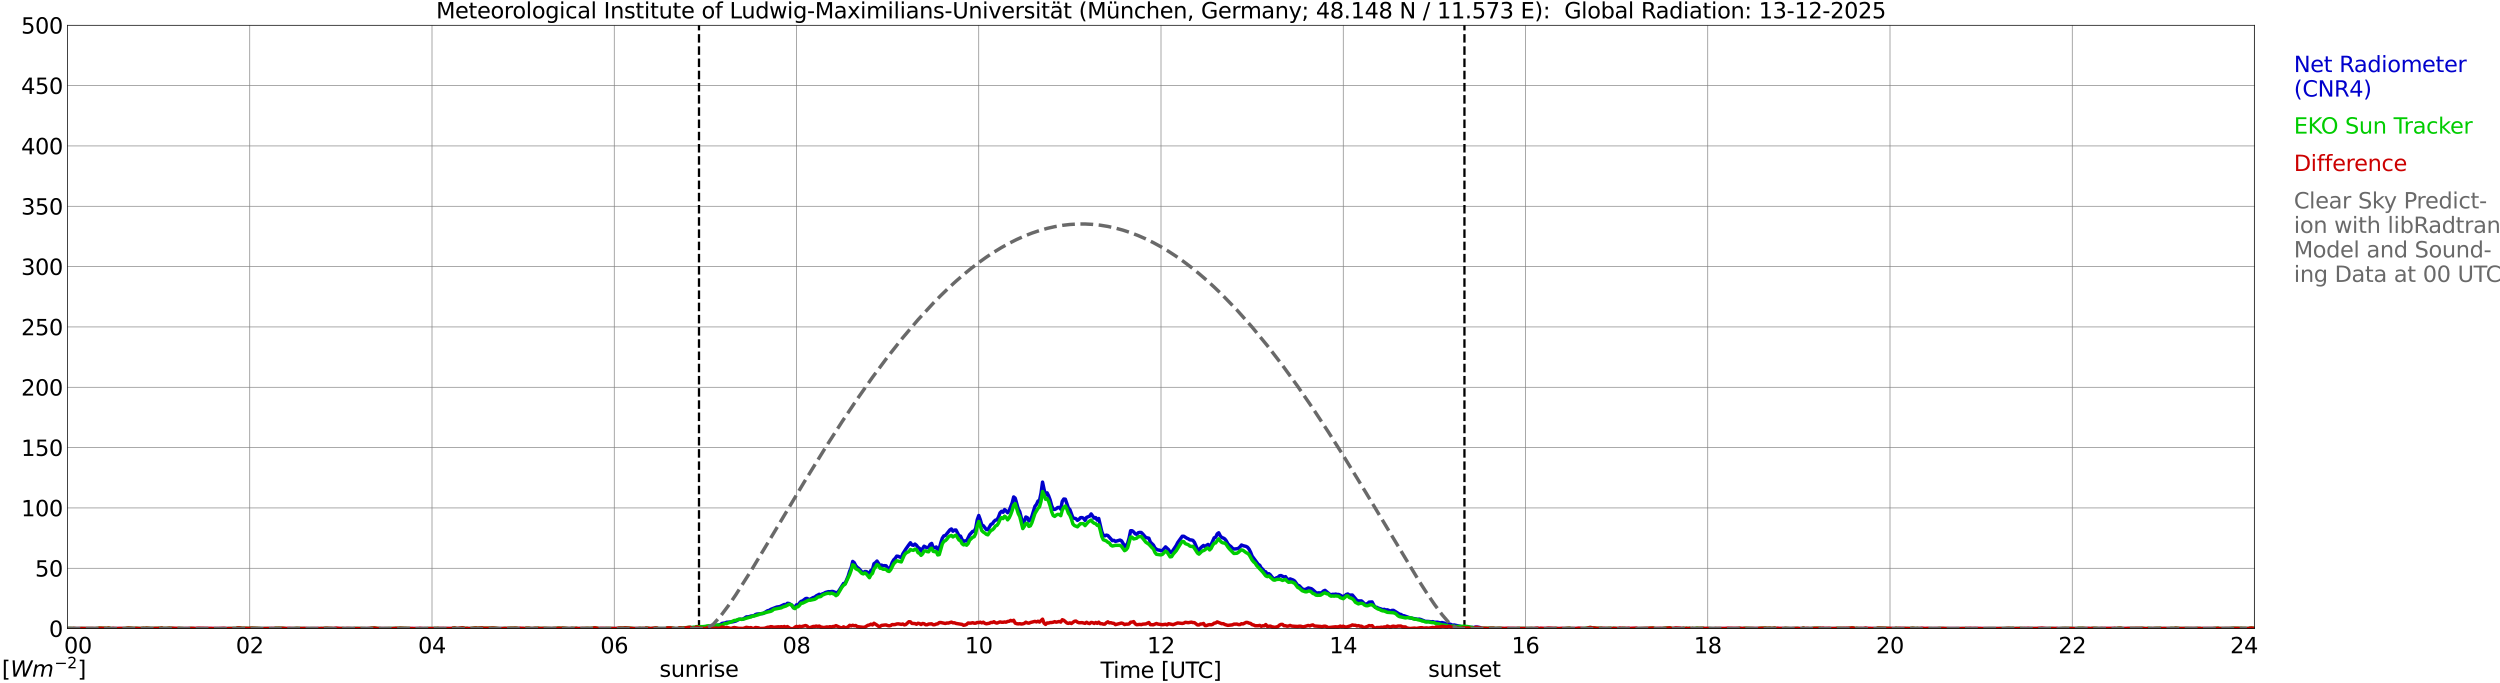 <?xml version="1.0" encoding="utf-8" standalone="no"?>
<!DOCTYPE svg PUBLIC "-//W3C//DTD SVG 1.1//EN"
  "http://www.w3.org/Graphics/SVG/1.1/DTD/svg11.dtd">
<svg xmlns:xlink="http://www.w3.org/1999/xlink" width="1085.4pt" height="296.64pt" viewBox="0 0 1085.4 296.64" xmlns="http://www.w3.org/2000/svg" version="1.1">
 <defs>
  <style type="text/css">*{stroke-linejoin: round; stroke-linecap: butt}</style>
 </defs>
 <g id="figure_1">
  <g id="patch_1">
   <path d="M 0 296.64 
L 1085.4 296.64 
L 1085.4 0 
L 0 0 
z
" style="fill: #ffffff"/>
  </g>
  <g id="axes_1">
   <g id="patch_2">
    <path d="M 29.306 272.909 
L 978.814 272.909 
L 978.814 10.976 
L 29.306 10.976 
z
" style="fill: #ffffff"/>
   </g>
   <g id="patch_3">
    <path d="M 978.814 272.909 
L 978.814 272.909 
L 978.814 10.976 
L 978.814 10.976 
z
" clip-path="url(#pf03f63818d)" style="fill: #d3d3d3; opacity: 0.25; stroke: #d3d3d3; stroke-linejoin: miter"/>
   </g>
   <g id="matplotlib.axis_1">
    <g id="xtick_1">
     <g id="line2d_1">
      <path d="M 29.306 272.909 
L 29.306 10.976 
" clip-path="url(#pf03f63818d)" style="fill: none; stroke: #808080; stroke-width: 0.3; stroke-linecap: square"/>
     </g>
     <g id="line2d_2"/>
     <g id="text_1">
      <!--    00 -->
      <g transform="translate(18.733 283.627) scale(0.095 -0.095)">
       <defs>
        <path id="DejaVuSans-20" transform="scale(0.016)"/>
        <path id="DejaVuSans-30" d="M 2034 4250 
Q 1547 4250 1301 3770 
Q 1056 3291 1056 2328 
Q 1056 1369 1301 889 
Q 1547 409 2034 409 
Q 2525 409 2770 889 
Q 3016 1369 3016 2328 
Q 3016 3291 2770 3770 
Q 2525 4250 2034 4250 
z
M 2034 4750 
Q 2819 4750 3233 4129 
Q 3647 3509 3647 2328 
Q 3647 1150 3233 529 
Q 2819 -91 2034 -91 
Q 1250 -91 836 529 
Q 422 1150 422 2328 
Q 422 3509 836 4129 
Q 1250 4750 2034 4750 
z
" transform="scale(0.016)"/>
       </defs>
       <use xlink:href="#DejaVuSans-20"/>
       <use xlink:href="#DejaVuSans-20" transform="translate(31.787 0)"/>
       <use xlink:href="#DejaVuSans-20" transform="translate(63.574 0)"/>
       <use xlink:href="#DejaVuSans-30" transform="translate(95.361 0)"/>
       <use xlink:href="#DejaVuSans-30" transform="translate(158.984 0)"/>
      </g>
     </g>
    </g>
    <g id="xtick_2">
     <g id="line2d_3">
      <path d="M 108.431 272.909 
L 108.431 10.976 
" clip-path="url(#pf03f63818d)" style="fill: none; stroke: #808080; stroke-width: 0.3; stroke-linecap: square"/>
     </g>
     <g id="line2d_4"/>
     <g id="text_2">
      <!-- 02 -->
      <g transform="translate(102.387 283.627) scale(0.095 -0.095)">
       <defs>
        <path id="DejaVuSans-32" d="M 1228 531 
L 3431 531 
L 3431 0 
L 469 0 
L 469 531 
Q 828 903 1448 1529 
Q 2069 2156 2228 2338 
Q 2531 2678 2651 2914 
Q 2772 3150 2772 3378 
Q 2772 3750 2511 3984 
Q 2250 4219 1831 4219 
Q 1534 4219 1204 4116 
Q 875 4013 500 3803 
L 500 4441 
Q 881 4594 1212 4672 
Q 1544 4750 1819 4750 
Q 2544 4750 2975 4387 
Q 3406 4025 3406 3419 
Q 3406 3131 3298 2873 
Q 3191 2616 2906 2266 
Q 2828 2175 2409 1742 
Q 1991 1309 1228 531 
z
" transform="scale(0.016)"/>
       </defs>
       <use xlink:href="#DejaVuSans-30"/>
       <use xlink:href="#DejaVuSans-32" transform="translate(63.623 0)"/>
      </g>
     </g>
    </g>
    <g id="xtick_3">
     <g id="line2d_5">
      <path d="M 187.557 272.909 
L 187.557 10.976 
" clip-path="url(#pf03f63818d)" style="fill: none; stroke: #808080; stroke-width: 0.3; stroke-linecap: square"/>
     </g>
     <g id="line2d_6"/>
     <g id="text_3">
      <!-- 04 -->
      <g transform="translate(181.513 283.627) scale(0.095 -0.095)">
       <defs>
        <path id="DejaVuSans-34" d="M 2419 4116 
L 825 1625 
L 2419 1625 
L 2419 4116 
z
M 2253 4666 
L 3047 4666 
L 3047 1625 
L 3713 1625 
L 3713 1100 
L 3047 1100 
L 3047 0 
L 2419 0 
L 2419 1100 
L 313 1100 
L 313 1709 
L 2253 4666 
z
" transform="scale(0.016)"/>
       </defs>
       <use xlink:href="#DejaVuSans-30"/>
       <use xlink:href="#DejaVuSans-34" transform="translate(63.623 0)"/>
      </g>
     </g>
    </g>
    <g id="xtick_4">
     <g id="line2d_7">
      <path d="M 266.683 272.909 
L 266.683 10.976 
" clip-path="url(#pf03f63818d)" style="fill: none; stroke: #808080; stroke-width: 0.3; stroke-linecap: square"/>
     </g>
     <g id="line2d_8"/>
     <g id="text_4">
      <!-- 06 -->
      <g transform="translate(260.638 283.627) scale(0.095 -0.095)">
       <defs>
        <path id="DejaVuSans-36" d="M 2113 2584 
Q 1688 2584 1439 2293 
Q 1191 2003 1191 1497 
Q 1191 994 1439 701 
Q 1688 409 2113 409 
Q 2538 409 2786 701 
Q 3034 994 3034 1497 
Q 3034 2003 2786 2293 
Q 2538 2584 2113 2584 
z
M 3366 4563 
L 3366 3988 
Q 3128 4100 2886 4159 
Q 2644 4219 2406 4219 
Q 1781 4219 1451 3797 
Q 1122 3375 1075 2522 
Q 1259 2794 1537 2939 
Q 1816 3084 2150 3084 
Q 2853 3084 3261 2657 
Q 3669 2231 3669 1497 
Q 3669 778 3244 343 
Q 2819 -91 2113 -91 
Q 1303 -91 875 529 
Q 447 1150 447 2328 
Q 447 3434 972 4092 
Q 1497 4750 2381 4750 
Q 2619 4750 2861 4703 
Q 3103 4656 3366 4563 
z
" transform="scale(0.016)"/>
       </defs>
       <use xlink:href="#DejaVuSans-30"/>
       <use xlink:href="#DejaVuSans-36" transform="translate(63.623 0)"/>
      </g>
     </g>
    </g>
    <g id="xtick_5">
     <g id="line2d_9">
      <path d="M 345.808 272.909 
L 345.808 10.976 
" clip-path="url(#pf03f63818d)" style="fill: none; stroke: #808080; stroke-width: 0.3; stroke-linecap: square"/>
     </g>
     <g id="line2d_10"/>
     <g id="text_5">
      <!-- 08 -->
      <g transform="translate(339.764 283.627) scale(0.095 -0.095)">
       <defs>
        <path id="DejaVuSans-38" d="M 2034 2216 
Q 1584 2216 1326 1975 
Q 1069 1734 1069 1313 
Q 1069 891 1326 650 
Q 1584 409 2034 409 
Q 2484 409 2743 651 
Q 3003 894 3003 1313 
Q 3003 1734 2745 1975 
Q 2488 2216 2034 2216 
z
M 1403 2484 
Q 997 2584 770 2862 
Q 544 3141 544 3541 
Q 544 4100 942 4425 
Q 1341 4750 2034 4750 
Q 2731 4750 3128 4425 
Q 3525 4100 3525 3541 
Q 3525 3141 3298 2862 
Q 3072 2584 2669 2484 
Q 3125 2378 3379 2068 
Q 3634 1759 3634 1313 
Q 3634 634 3220 271 
Q 2806 -91 2034 -91 
Q 1263 -91 848 271 
Q 434 634 434 1313 
Q 434 1759 690 2068 
Q 947 2378 1403 2484 
z
M 1172 3481 
Q 1172 3119 1398 2916 
Q 1625 2713 2034 2713 
Q 2441 2713 2670 2916 
Q 2900 3119 2900 3481 
Q 2900 3844 2670 4047 
Q 2441 4250 2034 4250 
Q 1625 4250 1398 4047 
Q 1172 3844 1172 3481 
z
" transform="scale(0.016)"/>
       </defs>
       <use xlink:href="#DejaVuSans-30"/>
       <use xlink:href="#DejaVuSans-38" transform="translate(63.623 0)"/>
      </g>
     </g>
    </g>
    <g id="xtick_6">
     <g id="line2d_11">
      <path d="M 424.934 272.909 
L 424.934 10.976 
" clip-path="url(#pf03f63818d)" style="fill: none; stroke: #808080; stroke-width: 0.3; stroke-linecap: square"/>
     </g>
     <g id="line2d_12"/>
     <g id="text_6">
      <!-- 10 -->
      <g transform="translate(418.89 283.627) scale(0.095 -0.095)">
       <defs>
        <path id="DejaVuSans-31" d="M 794 531 
L 1825 531 
L 1825 4091 
L 703 3866 
L 703 4441 
L 1819 4666 
L 2450 4666 
L 2450 531 
L 3481 531 
L 3481 0 
L 794 0 
L 794 531 
z
" transform="scale(0.016)"/>
       </defs>
       <use xlink:href="#DejaVuSans-31"/>
       <use xlink:href="#DejaVuSans-30" transform="translate(63.623 0)"/>
      </g>
     </g>
    </g>
    <g id="xtick_7">
     <g id="line2d_13">
      <path d="M 504.06 272.909 
L 504.06 10.976 
" clip-path="url(#pf03f63818d)" style="fill: none; stroke: #808080; stroke-width: 0.3; stroke-linecap: square"/>
     </g>
     <g id="line2d_14"/>
     <g id="text_7">
      <!-- 12 -->
      <g transform="translate(498.015 283.627) scale(0.095 -0.095)">
       <use xlink:href="#DejaVuSans-31"/>
       <use xlink:href="#DejaVuSans-32" transform="translate(63.623 0)"/>
      </g>
     </g>
    </g>
    <g id="xtick_8">
     <g id="line2d_15">
      <path d="M 583.185 272.909 
L 583.185 10.976 
" clip-path="url(#pf03f63818d)" style="fill: none; stroke: #808080; stroke-width: 0.3; stroke-linecap: square"/>
     </g>
     <g id="line2d_16"/>
     <g id="text_8">
      <!-- 14 -->
      <g transform="translate(577.141 283.627) scale(0.095 -0.095)">
       <use xlink:href="#DejaVuSans-31"/>
       <use xlink:href="#DejaVuSans-34" transform="translate(63.623 0)"/>
      </g>
     </g>
    </g>
    <g id="xtick_9">
     <g id="line2d_17">
      <path d="M 662.311 272.909 
L 662.311 10.976 
" clip-path="url(#pf03f63818d)" style="fill: none; stroke: #808080; stroke-width: 0.3; stroke-linecap: square"/>
     </g>
     <g id="line2d_18"/>
     <g id="text_9">
      <!-- 16 -->
      <g transform="translate(656.267 283.627) scale(0.095 -0.095)">
       <use xlink:href="#DejaVuSans-31"/>
       <use xlink:href="#DejaVuSans-36" transform="translate(63.623 0)"/>
      </g>
     </g>
    </g>
    <g id="xtick_10">
     <g id="line2d_19">
      <path d="M 741.437 272.909 
L 741.437 10.976 
" clip-path="url(#pf03f63818d)" style="fill: none; stroke: #808080; stroke-width: 0.3; stroke-linecap: square"/>
     </g>
     <g id="line2d_20"/>
     <g id="text_10">
      <!-- 18 -->
      <g transform="translate(735.392 283.627) scale(0.095 -0.095)">
       <use xlink:href="#DejaVuSans-31"/>
       <use xlink:href="#DejaVuSans-38" transform="translate(63.623 0)"/>
      </g>
     </g>
    </g>
    <g id="xtick_11">
     <g id="line2d_21">
      <path d="M 820.562 272.909 
L 820.562 10.976 
" clip-path="url(#pf03f63818d)" style="fill: none; stroke: #808080; stroke-width: 0.3; stroke-linecap: square"/>
     </g>
     <g id="line2d_22"/>
     <g id="text_11">
      <!-- 20 -->
      <g transform="translate(814.518 283.627) scale(0.095 -0.095)">
       <use xlink:href="#DejaVuSans-32"/>
       <use xlink:href="#DejaVuSans-30" transform="translate(63.623 0)"/>
      </g>
     </g>
    </g>
    <g id="xtick_12">
     <g id="line2d_23">
      <path d="M 899.688 272.909 
L 899.688 10.976 
" clip-path="url(#pf03f63818d)" style="fill: none; stroke: #808080; stroke-width: 0.3; stroke-linecap: square"/>
     </g>
     <g id="line2d_24"/>
     <g id="text_12">
      <!-- 22 -->
      <g transform="translate(893.644 283.627) scale(0.095 -0.095)">
       <use xlink:href="#DejaVuSans-32"/>
       <use xlink:href="#DejaVuSans-32" transform="translate(63.623 0)"/>
      </g>
     </g>
    </g>
    <g id="xtick_13">
     <g id="line2d_25">
      <path d="M 978.814 272.909 
L 978.814 10.976 
" clip-path="url(#pf03f63818d)" style="fill: none; stroke: #808080; stroke-width: 0.3; stroke-linecap: square"/>
     </g>
     <g id="line2d_26"/>
     <g id="text_13">
      <!-- 24    -->
      <g transform="translate(968.241 283.627) scale(0.095 -0.095)">
       <use xlink:href="#DejaVuSans-32"/>
       <use xlink:href="#DejaVuSans-34" transform="translate(63.623 0)"/>
       <use xlink:href="#DejaVuSans-20" transform="translate(127.246 0)"/>
       <use xlink:href="#DejaVuSans-20" transform="translate(159.033 0)"/>
       <use xlink:href="#DejaVuSans-20" transform="translate(190.82 0)"/>
      </g>
     </g>
    </g>
    <g id="text_14">
     <!-- Time [UTC] -->
     <g transform="translate(477.806 294.322) scale(0.095 -0.095)">
      <defs>
       <path id="DejaVuSans-54" d="M -19 4666 
L 3928 4666 
L 3928 4134 
L 2272 4134 
L 2272 0 
L 1638 0 
L 1638 4134 
L -19 4134 
L -19 4666 
z
" transform="scale(0.016)"/>
       <path id="DejaVuSans-69" d="M 603 3500 
L 1178 3500 
L 1178 0 
L 603 0 
L 603 3500 
z
M 603 4863 
L 1178 4863 
L 1178 4134 
L 603 4134 
L 603 4863 
z
" transform="scale(0.016)"/>
       <path id="DejaVuSans-6d" d="M 3328 2828 
Q 3544 3216 3844 3400 
Q 4144 3584 4550 3584 
Q 5097 3584 5394 3201 
Q 5691 2819 5691 2113 
L 5691 0 
L 5113 0 
L 5113 2094 
Q 5113 2597 4934 2840 
Q 4756 3084 4391 3084 
Q 3944 3084 3684 2787 
Q 3425 2491 3425 1978 
L 3425 0 
L 2847 0 
L 2847 2094 
Q 2847 2600 2669 2842 
Q 2491 3084 2119 3084 
Q 1678 3084 1418 2786 
Q 1159 2488 1159 1978 
L 1159 0 
L 581 0 
L 581 3500 
L 1159 3500 
L 1159 2956 
Q 1356 3278 1631 3431 
Q 1906 3584 2284 3584 
Q 2666 3584 2933 3390 
Q 3200 3197 3328 2828 
z
" transform="scale(0.016)"/>
       <path id="DejaVuSans-65" d="M 3597 1894 
L 3597 1613 
L 953 1613 
Q 991 1019 1311 708 
Q 1631 397 2203 397 
Q 2534 397 2845 478 
Q 3156 559 3463 722 
L 3463 178 
Q 3153 47 2828 -22 
Q 2503 -91 2169 -91 
Q 1331 -91 842 396 
Q 353 884 353 1716 
Q 353 2575 817 3079 
Q 1281 3584 2069 3584 
Q 2775 3584 3186 3129 
Q 3597 2675 3597 1894 
z
M 3022 2063 
Q 3016 2534 2758 2815 
Q 2500 3097 2075 3097 
Q 1594 3097 1305 2825 
Q 1016 2553 972 2059 
L 3022 2063 
z
" transform="scale(0.016)"/>
       <path id="DejaVuSans-5b" d="M 550 4863 
L 1875 4863 
L 1875 4416 
L 1125 4416 
L 1125 -397 
L 1875 -397 
L 1875 -844 
L 550 -844 
L 550 4863 
z
" transform="scale(0.016)"/>
       <path id="DejaVuSans-55" d="M 556 4666 
L 1191 4666 
L 1191 1831 
Q 1191 1081 1462 751 
Q 1734 422 2344 422 
Q 2950 422 3222 751 
Q 3494 1081 3494 1831 
L 3494 4666 
L 4128 4666 
L 4128 1753 
Q 4128 841 3676 375 
Q 3225 -91 2344 -91 
Q 1459 -91 1007 375 
Q 556 841 556 1753 
L 556 4666 
z
" transform="scale(0.016)"/>
       <path id="DejaVuSans-43" d="M 4122 4306 
L 4122 3641 
Q 3803 3938 3442 4084 
Q 3081 4231 2675 4231 
Q 1875 4231 1450 3742 
Q 1025 3253 1025 2328 
Q 1025 1406 1450 917 
Q 1875 428 2675 428 
Q 3081 428 3442 575 
Q 3803 722 4122 1019 
L 4122 359 
Q 3791 134 3420 21 
Q 3050 -91 2638 -91 
Q 1578 -91 968 557 
Q 359 1206 359 2328 
Q 359 3453 968 4101 
Q 1578 4750 2638 4750 
Q 3056 4750 3426 4639 
Q 3797 4528 4122 4306 
z
" transform="scale(0.016)"/>
       <path id="DejaVuSans-5d" d="M 1947 4863 
L 1947 -844 
L 622 -844 
L 622 -397 
L 1369 -397 
L 1369 4416 
L 622 4416 
L 622 4863 
L 1947 4863 
z
" transform="scale(0.016)"/>
      </defs>
      <use xlink:href="#DejaVuSans-54"/>
      <use xlink:href="#DejaVuSans-69" transform="translate(57.959 0)"/>
      <use xlink:href="#DejaVuSans-6d" transform="translate(85.742 0)"/>
      <use xlink:href="#DejaVuSans-65" transform="translate(183.154 0)"/>
      <use xlink:href="#DejaVuSans-20" transform="translate(244.678 0)"/>
      <use xlink:href="#DejaVuSans-5b" transform="translate(276.465 0)"/>
      <use xlink:href="#DejaVuSans-55" transform="translate(315.479 0)"/>
      <use xlink:href="#DejaVuSans-54" transform="translate(388.672 0)"/>
      <use xlink:href="#DejaVuSans-43" transform="translate(443.881 0)"/>
      <use xlink:href="#DejaVuSans-5d" transform="translate(513.705 0)"/>
     </g>
    </g>
   </g>
   <g id="matplotlib.axis_2">
    <g id="ytick_1">
     <g id="line2d_27">
      <path d="M 29.306 272.909 
L 978.814 272.909 
" clip-path="url(#pf03f63818d)" style="fill: none; stroke: #808080; stroke-width: 0.3; stroke-linecap: square"/>
     </g>
     <g id="line2d_28"/>
     <g id="text_15">
      <!-- 0 -->
      <g transform="translate(21.261 276.518) scale(0.095 -0.095)">
       <use xlink:href="#DejaVuSans-30"/>
      </g>
     </g>
    </g>
    <g id="ytick_2">
     <g id="line2d_29">
      <path d="M 29.306 246.715 
L 978.814 246.715 
" clip-path="url(#pf03f63818d)" style="fill: none; stroke: #808080; stroke-width: 0.3; stroke-linecap: square"/>
     </g>
     <g id="line2d_30"/>
     <g id="text_16">
      <!-- 50 -->
      <g transform="translate(15.217 250.325) scale(0.095 -0.095)">
       <defs>
        <path id="DejaVuSans-35" d="M 691 4666 
L 3169 4666 
L 3169 4134 
L 1269 4134 
L 1269 2991 
Q 1406 3038 1543 3061 
Q 1681 3084 1819 3084 
Q 2600 3084 3056 2656 
Q 3513 2228 3513 1497 
Q 3513 744 3044 326 
Q 2575 -91 1722 -91 
Q 1428 -91 1123 -41 
Q 819 9 494 109 
L 494 744 
Q 775 591 1075 516 
Q 1375 441 1709 441 
Q 2250 441 2565 725 
Q 2881 1009 2881 1497 
Q 2881 1984 2565 2268 
Q 2250 2553 1709 2553 
Q 1456 2553 1204 2497 
Q 953 2441 691 2322 
L 691 4666 
z
" transform="scale(0.016)"/>
       </defs>
       <use xlink:href="#DejaVuSans-35"/>
       <use xlink:href="#DejaVuSans-30" transform="translate(63.623 0)"/>
      </g>
     </g>
    </g>
    <g id="ytick_3">
     <g id="line2d_31">
      <path d="M 29.306 220.522 
L 978.814 220.522 
" clip-path="url(#pf03f63818d)" style="fill: none; stroke: #808080; stroke-width: 0.3; stroke-linecap: square"/>
     </g>
     <g id="line2d_32"/>
     <g id="text_17">
      <!-- 100 -->
      <g transform="translate(9.173 224.131) scale(0.095 -0.095)">
       <use xlink:href="#DejaVuSans-31"/>
       <use xlink:href="#DejaVuSans-30" transform="translate(63.623 0)"/>
       <use xlink:href="#DejaVuSans-30" transform="translate(127.246 0)"/>
      </g>
     </g>
    </g>
    <g id="ytick_4">
     <g id="line2d_33">
      <path d="M 29.306 194.329 
L 978.814 194.329 
" clip-path="url(#pf03f63818d)" style="fill: none; stroke: #808080; stroke-width: 0.3; stroke-linecap: square"/>
     </g>
     <g id="line2d_34"/>
     <g id="text_18">
      <!-- 150 -->
      <g transform="translate(9.173 197.938) scale(0.095 -0.095)">
       <use xlink:href="#DejaVuSans-31"/>
       <use xlink:href="#DejaVuSans-35" transform="translate(63.623 0)"/>
       <use xlink:href="#DejaVuSans-30" transform="translate(127.246 0)"/>
      </g>
     </g>
    </g>
    <g id="ytick_5">
     <g id="line2d_35">
      <path d="M 29.306 168.136 
L 978.814 168.136 
" clip-path="url(#pf03f63818d)" style="fill: none; stroke: #808080; stroke-width: 0.3; stroke-linecap: square"/>
     </g>
     <g id="line2d_36"/>
     <g id="text_19">
      <!-- 200 -->
      <g transform="translate(9.173 171.745) scale(0.095 -0.095)">
       <use xlink:href="#DejaVuSans-32"/>
       <use xlink:href="#DejaVuSans-30" transform="translate(63.623 0)"/>
       <use xlink:href="#DejaVuSans-30" transform="translate(127.246 0)"/>
      </g>
     </g>
    </g>
    <g id="ytick_6">
     <g id="line2d_37">
      <path d="M 29.306 141.942 
L 978.814 141.942 
" clip-path="url(#pf03f63818d)" style="fill: none; stroke: #808080; stroke-width: 0.3; stroke-linecap: square"/>
     </g>
     <g id="line2d_38"/>
     <g id="text_20">
      <!-- 250 -->
      <g transform="translate(9.173 145.551) scale(0.095 -0.095)">
       <use xlink:href="#DejaVuSans-32"/>
       <use xlink:href="#DejaVuSans-35" transform="translate(63.623 0)"/>
       <use xlink:href="#DejaVuSans-30" transform="translate(127.246 0)"/>
      </g>
     </g>
    </g>
    <g id="ytick_7">
     <g id="line2d_39">
      <path d="M 29.306 115.749 
L 978.814 115.749 
" clip-path="url(#pf03f63818d)" style="fill: none; stroke: #808080; stroke-width: 0.3; stroke-linecap: square"/>
     </g>
     <g id="line2d_40"/>
     <g id="text_21">
      <!-- 300 -->
      <g transform="translate(9.173 119.358) scale(0.095 -0.095)">
       <defs>
        <path id="DejaVuSans-33" d="M 2597 2516 
Q 3050 2419 3304 2112 
Q 3559 1806 3559 1356 
Q 3559 666 3084 287 
Q 2609 -91 1734 -91 
Q 1441 -91 1130 -33 
Q 819 25 488 141 
L 488 750 
Q 750 597 1062 519 
Q 1375 441 1716 441 
Q 2309 441 2620 675 
Q 2931 909 2931 1356 
Q 2931 1769 2642 2001 
Q 2353 2234 1838 2234 
L 1294 2234 
L 1294 2753 
L 1863 2753 
Q 2328 2753 2575 2939 
Q 2822 3125 2822 3475 
Q 2822 3834 2567 4026 
Q 2313 4219 1838 4219 
Q 1578 4219 1281 4162 
Q 984 4106 628 3988 
L 628 4550 
Q 988 4650 1302 4700 
Q 1616 4750 1894 4750 
Q 2613 4750 3031 4423 
Q 3450 4097 3450 3541 
Q 3450 3153 3228 2886 
Q 3006 2619 2597 2516 
z
" transform="scale(0.016)"/>
       </defs>
       <use xlink:href="#DejaVuSans-33"/>
       <use xlink:href="#DejaVuSans-30" transform="translate(63.623 0)"/>
       <use xlink:href="#DejaVuSans-30" transform="translate(127.246 0)"/>
      </g>
     </g>
    </g>
    <g id="ytick_8">
     <g id="line2d_41">
      <path d="M 29.306 89.556 
L 978.814 89.556 
" clip-path="url(#pf03f63818d)" style="fill: none; stroke: #808080; stroke-width: 0.3; stroke-linecap: square"/>
     </g>
     <g id="line2d_42"/>
     <g id="text_22">
      <!-- 350 -->
      <g transform="translate(9.173 93.165) scale(0.095 -0.095)">
       <use xlink:href="#DejaVuSans-33"/>
       <use xlink:href="#DejaVuSans-35" transform="translate(63.623 0)"/>
       <use xlink:href="#DejaVuSans-30" transform="translate(127.246 0)"/>
      </g>
     </g>
    </g>
    <g id="ytick_9">
     <g id="line2d_43">
      <path d="M 29.306 63.362 
L 978.814 63.362 
" clip-path="url(#pf03f63818d)" style="fill: none; stroke: #808080; stroke-width: 0.3; stroke-linecap: square"/>
     </g>
     <g id="line2d_44"/>
     <g id="text_23">
      <!-- 400 -->
      <g transform="translate(9.173 66.972) scale(0.095 -0.095)">
       <use xlink:href="#DejaVuSans-34"/>
       <use xlink:href="#DejaVuSans-30" transform="translate(63.623 0)"/>
       <use xlink:href="#DejaVuSans-30" transform="translate(127.246 0)"/>
      </g>
     </g>
    </g>
    <g id="ytick_10">
     <g id="line2d_45">
      <path d="M 29.306 37.169 
L 978.814 37.169 
" clip-path="url(#pf03f63818d)" style="fill: none; stroke: #808080; stroke-width: 0.3; stroke-linecap: square"/>
     </g>
     <g id="line2d_46"/>
     <g id="text_24">
      <!-- 450 -->
      <g transform="translate(9.173 40.778) scale(0.095 -0.095)">
       <use xlink:href="#DejaVuSans-34"/>
       <use xlink:href="#DejaVuSans-35" transform="translate(63.623 0)"/>
       <use xlink:href="#DejaVuSans-30" transform="translate(127.246 0)"/>
      </g>
     </g>
    </g>
    <g id="ytick_11">
     <g id="line2d_47">
      <path d="M 29.306 10.976 
L 978.814 10.976 
" clip-path="url(#pf03f63818d)" style="fill: none; stroke: #808080; stroke-width: 0.3; stroke-linecap: square"/>
     </g>
     <g id="line2d_48"/>
     <g id="text_25">
      <!-- 500 -->
      <g transform="translate(9.173 14.585) scale(0.095 -0.095)">
       <use xlink:href="#DejaVuSans-35"/>
       <use xlink:href="#DejaVuSans-30" transform="translate(63.623 0)"/>
       <use xlink:href="#DejaVuSans-30" transform="translate(127.246 0)"/>
      </g>
     </g>
    </g>
   </g>
   <g id="line2d_49">
    <path d="M 303.476 272.909 
L 303.476 10.976 
" clip-path="url(#pf03f63818d)" style="fill: none; stroke-dasharray: 3.7,1.6; stroke-dashoffset: 0; stroke: #000000"/>
   </g>
   <g id="line2d_50">
    <path d="M 635.804 272.909 
L 635.804 10.976 
" clip-path="url(#pf03f63818d)" style="fill: none; stroke-dasharray: 3.7,1.6; stroke-dashoffset: 0; stroke: #000000"/>
   </g>
   <g id="line2d_51">
    <path d="M 29.306 272.909 
L 295.696 272.909 
L 296.355 272.762 
L 299.652 272.909 
L 300.311 272.6 
L 300.971 272.437 
L 302.949 272.684 
L 303.608 272.521 
L 304.267 272.238 
L 304.927 272.275 
L 305.586 272.076 
L 306.905 272.076 
L 307.564 272.196 
L 308.224 271.992 
L 308.883 271.631 
L 309.543 271.468 
L 310.861 271.631 
L 312.18 271.342 
L 312.839 271.101 
L 313.499 270.656 
L 314.818 270.452 
L 315.477 270.169 
L 318.114 269.965 
L 319.433 269.645 
L 320.752 268.954 
L 321.411 268.833 
L 322.071 268.912 
L 322.73 268.713 
L 324.049 267.822 
L 324.708 267.822 
L 325.368 267.696 
L 326.027 267.455 
L 327.346 267.335 
L 328.005 266.806 
L 328.665 266.607 
L 331.302 266.36 
L 333.28 265.145 
L 333.94 265.025 
L 334.599 264.579 
L 337.236 263.563 
L 338.555 263.364 
L 340.533 262.431 
L 341.193 262.552 
L 341.852 261.944 
L 342.512 261.986 
L 343.83 262.756 
L 344.49 263.851 
L 345.149 263.605 
L 345.808 262.594 
L 346.468 262.756 
L 347.127 261.782 
L 347.787 261.096 
L 348.446 260.891 
L 349.765 259.88 
L 350.424 259.796 
L 351.083 260.205 
L 351.743 260.163 
L 353.062 259.435 
L 353.721 259.273 
L 354.38 258.702 
L 355.699 258.015 
L 356.359 258.298 
L 357.018 257.853 
L 357.677 257.649 
L 358.337 257.245 
L 359.655 256.878 
L 360.315 256.92 
L 360.974 256.8 
L 361.634 256.8 
L 362.952 257.324 
L 363.612 257.245 
L 364.271 256.433 
L 366.249 253.316 
L 366.909 253.274 
L 368.227 250.194 
L 368.887 248.009 
L 369.546 246.427 
L 370.206 243.756 
L 370.865 244.28 
L 371.524 245.579 
L 372.184 246.349 
L 372.843 246.794 
L 374.162 248.292 
L 374.821 248.617 
L 375.481 248.13 
L 376.14 248.172 
L 376.799 248.575 
L 377.459 249.261 
L 378.118 247.643 
L 378.777 247.36 
L 379.437 244.767 
L 380.096 244.28 
L 380.756 243.593 
L 381.415 244.562 
L 382.074 245.741 
L 382.734 245.332 
L 383.393 245.657 
L 384.053 245.579 
L 384.712 245.657 
L 385.371 246.59 
L 386.031 246.915 
L 386.69 246.061 
L 387.349 244.201 
L 388.009 243.064 
L 388.668 242.415 
L 389.328 241.445 
L 389.987 241.524 
L 391.306 242.132 
L 391.965 240.471 
L 393.284 238.365 
L 394.603 236.5 
L 395.262 235.651 
L 395.921 236.584 
L 396.581 236.746 
L 397.24 236.217 
L 397.899 236.746 
L 398.559 237.637 
L 399.218 238.082 
L 399.878 239.339 
L 401.196 237.15 
L 402.515 237.836 
L 403.175 237.595 
L 403.834 236.338 
L 404.493 235.934 
L 405.153 237.715 
L 405.812 237.836 
L 406.471 237.474 
L 407.131 238.852 
L 407.79 238.161 
L 408.45 235.693 
L 409.109 233.666 
L 409.768 232.65 
L 410.428 232.529 
L 412.406 230.062 
L 413.065 229.653 
L 413.725 230.628 
L 414.384 230.14 
L 415.043 230.098 
L 416.362 232.571 
L 417.022 232.775 
L 417.681 234.232 
L 418.34 235.122 
L 419 234.798 
L 419.659 234.881 
L 420.978 232.168 
L 422.297 230.706 
L 422.956 230.669 
L 423.615 229.328 
L 424.275 225.646 
L 424.934 223.817 
L 425.593 225.604 
L 426.253 227.914 
L 426.912 228.233 
L 428.231 229.899 
L 428.89 229.978 
L 430.209 227.668 
L 430.869 227.385 
L 431.528 226.41 
L 432.187 225.803 
L 432.847 225.724 
L 433.506 224.467 
L 434.165 222.686 
L 434.825 221.994 
L 435.484 222.403 
L 436.144 221.229 
L 436.803 221.795 
L 437.462 222.602 
L 438.122 221.711 
L 439.44 218.348 
L 440.1 215.755 
L 440.759 216.284 
L 442.078 220.941 
L 442.737 222.157 
L 444.056 227.427 
L 444.716 226.29 
L 445.375 224.467 
L 446.034 224.75 
L 446.694 226.211 
L 447.353 225.646 
L 448.012 224.142 
L 449.331 219.81 
L 449.991 218.998 
L 450.65 217.541 
L 451.309 217.217 
L 451.969 214.136 
L 452.628 209.317 
L 453.287 212.434 
L 453.947 214.948 
L 454.606 213.974 
L 455.266 215.273 
L 455.925 217.054 
L 456.584 219.527 
L 457.244 221.067 
L 457.903 221.187 
L 458.563 220.863 
L 459.222 220.334 
L 459.881 220.297 
L 460.541 221.067 
L 461.2 217.662 
L 461.859 216.651 
L 462.519 216.729 
L 463.838 220.538 
L 464.497 221.229 
L 465.816 224.834 
L 467.134 225.195 
L 467.794 225.928 
L 468.453 225.483 
L 469.113 224.75 
L 469.772 224.713 
L 470.431 224.996 
L 471.091 225.928 
L 471.75 224.629 
L 473.069 224.105 
L 473.728 223.131 
L 475.047 224.954 
L 475.706 224.713 
L 476.366 225.803 
L 477.025 225.116 
L 478.344 230.79 
L 479.003 232.409 
L 479.663 232.65 
L 480.322 232.33 
L 480.981 232.493 
L 482.96 234.719 
L 483.619 234.598 
L 484.278 235.044 
L 486.256 234.478 
L 486.916 234.798 
L 487.575 235.892 
L 488.235 237.312 
L 488.894 236.783 
L 489.553 235.934 
L 490.213 233.582 
L 490.872 230.423 
L 491.532 230.423 
L 492.191 230.952 
L 492.85 231.759 
L 493.51 232.005 
L 494.169 231.277 
L 494.828 231.151 
L 495.488 231.193 
L 496.147 231.843 
L 497.466 233.383 
L 498.785 233.666 
L 499.444 235.369 
L 500.763 236.662 
L 501.422 237.92 
L 502.082 238.444 
L 502.741 238.768 
L 503.4 238.852 
L 504.06 239.093 
L 504.719 238.973 
L 506.038 237.433 
L 507.357 238.648 
L 508.016 239.785 
L 508.675 239.821 
L 510.654 236.867 
L 511.313 235.568 
L 513.291 232.812 
L 513.95 232.812 
L 515.269 233.666 
L 515.929 233.949 
L 516.588 234.394 
L 517.247 234.436 
L 517.907 234.598 
L 518.566 235.447 
L 519.885 238.527 
L 520.544 239.015 
L 521.204 237.962 
L 521.863 237.312 
L 522.522 236.825 
L 523.182 237.391 
L 523.841 236.746 
L 524.501 236.38 
L 525.16 237.029 
L 525.819 236.458 
L 527.138 233.504 
L 527.797 233.263 
L 528.457 231.801 
L 529.116 231.314 
L 529.776 232.613 
L 530.435 233.383 
L 531.094 233.582 
L 531.754 233.991 
L 532.413 234.839 
L 533.073 236.055 
L 533.732 236.783 
L 534.391 237.27 
L 535.051 237.998 
L 535.71 238.365 
L 537.029 238.245 
L 537.688 238.04 
L 538.348 237.433 
L 539.007 236.621 
L 539.666 236.909 
L 540.985 237.228 
L 541.644 237.595 
L 542.304 238.444 
L 542.963 239.743 
L 543.623 241.445 
L 546.26 245.008 
L 546.919 245.416 
L 547.579 246.632 
L 548.238 247.156 
L 548.898 248.088 
L 549.557 248.292 
L 550.216 249.387 
L 550.876 249.062 
L 551.535 249.586 
L 552.195 250.477 
L 552.854 251.168 
L 553.513 251.331 
L 554.173 250.844 
L 554.832 250.681 
L 555.491 249.995 
L 556.151 249.869 
L 557.47 250.519 
L 558.129 250.356 
L 558.788 251.289 
L 559.448 251.692 
L 560.107 251.331 
L 561.426 251.818 
L 562.085 252.263 
L 563.404 254.123 
L 564.063 254.285 
L 565.382 255.663 
L 566.042 255.909 
L 566.701 255.951 
L 568.02 255.26 
L 569.338 255.585 
L 569.998 256.072 
L 571.317 257.287 
L 571.976 257.486 
L 572.635 257.366 
L 573.295 257.486 
L 573.954 257.203 
L 574.613 256.596 
L 575.273 256.313 
L 576.592 257.408 
L 577.251 257.973 
L 577.91 258.22 
L 578.57 258.015 
L 579.229 258.057 
L 579.889 257.931 
L 580.548 258.094 
L 581.207 258.094 
L 581.867 258.382 
L 582.526 258.864 
L 583.185 258.906 
L 583.845 258.665 
L 584.504 258.094 
L 585.164 257.895 
L 585.823 258.382 
L 587.142 258.34 
L 589.12 260.687 
L 589.779 260.891 
L 591.098 260.891 
L 591.757 261.457 
L 592.417 262.269 
L 593.076 262.227 
L 593.736 262.065 
L 594.395 261.42 
L 595.714 261.337 
L 596.373 262.636 
L 597.032 263.605 
L 597.692 263.647 
L 598.351 264.014 
L 599.67 264.417 
L 600.329 264.7 
L 600.989 264.537 
L 601.648 264.862 
L 602.307 264.742 
L 603.626 265.308 
L 604.286 265.025 
L 604.945 264.983 
L 606.264 265.795 
L 607.582 266.643 
L 608.242 266.764 
L 608.901 267.251 
L 609.561 267.335 
L 612.198 268.267 
L 615.495 268.875 
L 616.154 268.791 
L 616.814 268.954 
L 618.133 269.483 
L 618.792 269.766 
L 620.111 269.808 
L 621.429 269.965 
L 622.089 269.886 
L 622.748 270.127 
L 624.067 270.127 
L 625.386 270.415 
L 626.045 270.289 
L 627.364 270.614 
L 628.023 270.981 
L 628.683 270.86 
L 629.342 270.939 
L 630.001 271.143 
L 630.661 271.468 
L 631.32 271.342 
L 634.617 272.076 
L 635.936 272.275 
L 636.595 272.196 
L 637.255 272.359 
L 639.233 272.395 
L 639.892 272.479 
L 640.552 272.238 
L 641.211 272.238 
L 642.53 272.437 
L 643.189 272.909 
L 978.154 272.909 
L 978.154 272.909 
" clip-path="url(#pf03f63818d)" style="fill: none; stroke: #0000cc; stroke-width: 1.5; stroke-linecap: square"/>
   </g>
   <g id="line2d_52">
    <path d="M 28.646 273.011 
L 29.965 272.831 
L 34.581 272.963 
L 35.24 272.846 
L 37.218 272.912 
L 41.175 272.925 
L 42.493 272.841 
L 43.153 272.712 
L 46.45 272.819 
L 47.109 272.674 
L 48.428 272.934 
L 49.087 273.05 
L 50.406 272.916 
L 51.725 272.999 
L 54.362 272.867 
L 55.681 272.671 
L 58.319 272.869 
L 58.978 272.792 
L 60.956 272.889 
L 62.275 272.771 
L 62.934 272.821 
L 63.594 272.714 
L 65.572 272.862 
L 69.528 272.792 
L 70.187 272.652 
L 70.847 272.854 
L 72.166 272.859 
L 73.484 272.744 
L 74.803 272.82 
L 76.781 273.032 
L 77.441 272.809 
L 80.078 272.942 
L 82.056 272.99 
L 82.716 272.826 
L 84.694 272.962 
L 86.013 273.084 
L 93.925 272.945 
L 95.903 272.999 
L 97.222 273.069 
L 99.2 272.886 
L 102.497 272.849 
L 103.156 272.617 
L 103.816 272.595 
L 105.135 272.81 
L 107.113 272.784 
L 107.772 272.842 
L 109.091 272.723 
L 113.707 272.907 
L 115.685 272.883 
L 117.003 272.922 
L 118.982 272.984 
L 119.641 272.76 
L 122.938 272.796 
L 124.916 273.032 
L 127.553 272.895 
L 128.872 272.814 
L 130.191 272.861 
L 132.169 272.895 
L 132.829 272.996 
L 134.147 272.905 
L 136.125 272.901 
L 136.785 272.995 
L 142.06 272.786 
L 142.719 272.877 
L 144.038 272.88 
L 146.016 273.132 
L 148.654 272.845 
L 149.313 272.955 
L 151.951 272.908 
L 153.269 272.945 
L 153.929 272.839 
L 160.523 272.949 
L 161.182 272.74 
L 162.501 272.658 
L 163.819 272.845 
L 165.798 272.944 
L 173.051 272.809 
L 173.71 272.738 
L 175.688 272.828 
L 177.666 272.859 
L 178.985 273.043 
L 180.963 272.963 
L 181.623 272.925 
L 182.282 273.051 
L 183.601 272.938 
L 186.238 272.876 
L 187.557 272.885 
L 190.195 272.829 
L 190.854 272.99 
L 192.832 272.934 
L 196.129 272.968 
L 196.788 272.67 
L 197.448 272.659 
L 198.767 273.011 
L 200.745 272.557 
L 202.063 272.873 
L 202.723 272.809 
L 203.382 272.955 
L 205.36 272.787 
L 206.02 272.651 
L 206.679 272.65 
L 207.339 272.774 
L 209.317 272.604 
L 209.976 272.781 
L 212.614 272.745 
L 213.932 272.665 
L 217.229 272.982 
L 219.207 272.811 
L 219.867 272.935 
L 221.186 272.781 
L 222.504 272.772 
L 223.823 272.728 
L 224.482 272.784 
L 225.801 273.095 
L 226.461 273.047 
L 227.12 272.844 
L 227.779 272.923 
L 228.439 272.758 
L 229.757 272.78 
L 230.417 272.943 
L 233.714 272.755 
L 234.373 272.865 
L 236.351 272.819 
L 239.648 272.937 
L 240.308 272.845 
L 241.626 272.864 
L 242.286 272.676 
L 243.604 272.79 
L 244.264 272.713 
L 247.561 272.98 
L 248.22 272.812 
L 249.539 272.869 
L 250.198 272.775 
L 250.858 272.946 
L 252.176 272.927 
L 252.836 272.859 
L 253.495 272.935 
L 254.814 272.813 
L 256.133 272.86 
L 257.451 272.777 
L 258.111 272.557 
L 260.748 273.038 
L 264.045 272.844 
L 267.342 272.972 
L 269.32 272.701 
L 270.639 272.72 
L 271.298 272.585 
L 276.573 272.999 
L 277.892 272.816 
L 279.87 272.976 
L 280.53 272.669 
L 282.508 272.93 
L 285.145 272.676 
L 285.805 272.896 
L 289.102 272.913 
L 289.761 272.588 
L 291.08 272.611 
L 293.717 272.977 
L 294.377 272.879 
L 295.036 272.597 
L 296.355 272.668 
L 298.992 272.382 
L 299.652 272.34 
L 300.311 272.422 
L 301.63 272.32 
L 302.289 272.057 
L 304.927 272.073 
L 306.246 271.989 
L 306.905 271.775 
L 307.564 271.689 
L 308.883 271.846 
L 310.861 271.366 
L 312.839 271.425 
L 313.499 271.377 
L 314.818 270.723 
L 315.477 270.701 
L 317.455 269.991 
L 318.774 269.382 
L 319.433 269.338 
L 320.752 268.846 
L 322.071 268.891 
L 322.73 268.808 
L 325.368 268.003 
L 326.027 267.895 
L 326.686 267.501 
L 327.346 267.459 
L 329.324 266.886 
L 329.983 266.532 
L 331.302 266.266 
L 333.28 265.728 
L 334.599 265.421 
L 335.258 265.113 
L 335.918 264.531 
L 339.215 263.9 
L 339.874 263.536 
L 341.193 263.119 
L 342.512 262.412 
L 343.171 262.401 
L 343.83 262.821 
L 344.49 263.858 
L 345.149 264.233 
L 345.808 263.556 
L 346.468 263.425 
L 347.127 262.795 
L 347.787 261.898 
L 348.446 261.874 
L 351.083 260.577 
L 351.743 260.608 
L 353.721 260.181 
L 354.38 259.809 
L 355.04 259.225 
L 356.359 259.005 
L 357.018 258.404 
L 358.337 257.836 
L 359.655 257.503 
L 360.315 257.751 
L 360.974 257.501 
L 362.293 257.994 
L 362.952 258.605 
L 363.612 258.193 
L 365.59 254.847 
L 366.249 254.074 
L 366.909 253.655 
L 368.887 249.428 
L 369.546 247.602 
L 370.206 245.205 
L 370.865 245.497 
L 371.524 246.911 
L 372.843 247.583 
L 374.162 248.939 
L 374.821 249.167 
L 375.481 248.764 
L 376.14 249.181 
L 377.459 250.817 
L 378.118 249.563 
L 378.777 248.956 
L 379.437 247.076 
L 380.096 246.201 
L 380.756 245.09 
L 381.415 245.535 
L 382.074 246.698 
L 382.734 246.723 
L 383.393 247.151 
L 384.053 247.119 
L 384.712 247.239 
L 385.371 247.91 
L 386.031 248.112 
L 386.69 247.388 
L 388.009 244.772 
L 389.328 243.451 
L 391.306 243.967 
L 392.624 240.951 
L 393.284 240.148 
L 393.943 239.74 
L 394.603 239.495 
L 395.262 238.578 
L 395.921 238.83 
L 396.581 238.936 
L 397.24 238.401 
L 397.899 238.629 
L 398.559 239.955 
L 399.218 240.264 
L 399.878 241.111 
L 400.537 240.491 
L 401.196 239.27 
L 401.856 239.142 
L 402.515 239.493 
L 403.175 239.57 
L 403.834 238.352 
L 404.493 238.015 
L 405.153 239.375 
L 405.812 239.529 
L 406.471 239.451 
L 407.131 240.931 
L 407.79 240.779 
L 409.109 236.177 
L 409.768 235.053 
L 410.428 234.742 
L 411.087 234.111 
L 411.746 233.175 
L 412.406 232.712 
L 413.065 232.472 
L 413.725 233.117 
L 414.384 232.661 
L 415.043 232.341 
L 416.362 234.476 
L 417.022 234.757 
L 417.681 236.061 
L 418.34 236.562 
L 419 236.365 
L 419.659 236.713 
L 420.318 236.014 
L 420.978 234.519 
L 422.297 233.267 
L 422.956 233.001 
L 423.615 231.683 
L 424.275 228.297 
L 424.934 226.396 
L 426.253 230.393 
L 426.912 231.006 
L 427.572 231.417 
L 428.231 231.985 
L 428.89 232.205 
L 429.55 231.166 
L 430.209 230.351 
L 430.869 230.02 
L 431.528 229.39 
L 432.187 228.35 
L 432.847 228.1 
L 433.506 227.104 
L 434.165 225.593 
L 434.825 224.749 
L 435.484 225.139 
L 436.144 224.109 
L 436.803 224.561 
L 437.462 225.697 
L 438.122 224.881 
L 438.781 223.477 
L 439.44 221.663 
L 440.1 219.364 
L 440.759 218.652 
L 442.078 222.987 
L 442.737 224.29 
L 444.056 229.492 
L 444.716 228.555 
L 445.375 227.242 
L 446.034 227.218 
L 446.694 228.542 
L 447.353 228.279 
L 448.012 226.949 
L 449.331 222.943 
L 450.65 220.738 
L 451.309 220.044 
L 451.969 217.679 
L 452.628 213.411 
L 453.287 214.778 
L 453.947 216.767 
L 454.606 216.409 
L 455.266 217.676 
L 455.925 219.694 
L 456.584 222.161 
L 457.244 223.818 
L 457.903 224.201 
L 458.563 223.638 
L 459.222 223.308 
L 459.881 223.388 
L 460.541 223.885 
L 461.2 221.512 
L 461.859 220.243 
L 462.519 219.689 
L 463.178 220.961 
L 463.838 222.78 
L 464.497 223.724 
L 465.156 225.342 
L 465.816 227.508 
L 466.475 228.169 
L 467.794 228.723 
L 469.113 227.329 
L 470.431 227.38 
L 471.091 228.2 
L 472.409 226.683 
L 473.728 225.801 
L 474.388 226.687 
L 475.047 227.18 
L 475.706 227.363 
L 476.366 228.078 
L 477.025 227.907 
L 477.685 230.173 
L 478.344 232.932 
L 479.003 234.34 
L 480.322 234.858 
L 480.981 235.433 
L 481.641 235.74 
L 482.3 236.708 
L 482.96 237.056 
L 484.278 236.77 
L 486.256 236.778 
L 486.916 237.217 
L 488.235 239.075 
L 488.894 238.713 
L 489.553 237.853 
L 490.872 233.19 
L 491.532 233.244 
L 492.191 233.985 
L 493.51 233.678 
L 494.169 233.04 
L 495.488 232.914 
L 497.466 235.399 
L 498.785 236.294 
L 500.103 237.734 
L 500.763 238.327 
L 501.422 239.822 
L 502.082 240.657 
L 504.06 240.928 
L 504.719 240.658 
L 506.038 239.311 
L 506.697 239.712 
L 508.016 241.771 
L 508.675 241.66 
L 509.335 240.603 
L 510.654 239.127 
L 512.632 235.964 
L 513.291 235.037 
L 513.95 235.176 
L 514.61 236.024 
L 515.929 236.498 
L 516.588 237.084 
L 517.247 237.248 
L 517.907 237.2 
L 518.566 238.043 
L 519.885 240.111 
L 520.544 240.585 
L 521.863 239.292 
L 522.522 239.053 
L 523.182 238.688 
L 523.841 238.051 
L 524.501 237.964 
L 525.16 238.757 
L 525.819 238.108 
L 526.479 236.754 
L 527.138 235.86 
L 527.797 235.703 
L 528.457 234.709 
L 529.116 233.944 
L 529.776 234.86 
L 530.435 235.492 
L 531.094 235.732 
L 531.754 235.774 
L 532.413 236.413 
L 533.073 237.453 
L 533.732 238.269 
L 535.051 239.633 
L 535.71 240.293 
L 537.029 240.203 
L 537.688 239.782 
L 538.348 239.162 
L 539.007 238.744 
L 539.666 238.92 
L 540.985 239.916 
L 541.644 240.248 
L 542.304 240.815 
L 543.623 243.16 
L 544.282 243.951 
L 544.941 244.496 
L 545.601 245.541 
L 548.238 248.373 
L 549.557 250.049 
L 550.216 250.341 
L 550.876 250.069 
L 552.854 251.805 
L 553.513 251.889 
L 554.173 251.579 
L 555.491 251.494 
L 556.151 251.687 
L 556.81 252.004 
L 558.129 251.588 
L 558.788 252.316 
L 559.448 252.8 
L 560.766 252.664 
L 562.085 253.258 
L 563.404 255.039 
L 564.063 255.325 
L 565.382 256.484 
L 566.701 256.936 
L 567.36 256.924 
L 568.02 256.63 
L 568.679 256.604 
L 569.338 257.038 
L 569.998 257.662 
L 570.657 257.854 
L 571.317 258.388 
L 571.976 258.47 
L 573.295 258.422 
L 574.613 257.597 
L 575.273 257.371 
L 575.932 257.788 
L 576.592 257.833 
L 577.251 258.491 
L 577.91 258.855 
L 578.57 258.756 
L 579.229 258.83 
L 579.889 258.724 
L 581.207 258.874 
L 581.867 259.472 
L 583.185 259.932 
L 583.845 259.413 
L 584.504 258.738 
L 585.164 258.736 
L 585.823 259.414 
L 587.142 259.933 
L 587.801 260.552 
L 588.46 261.497 
L 589.779 262.196 
L 590.439 261.964 
L 591.098 261.917 
L 591.757 262.112 
L 592.417 262.682 
L 593.076 262.962 
L 593.736 262.993 
L 595.054 262.546 
L 595.714 262.612 
L 597.692 264.114 
L 598.351 264.444 
L 599.011 264.627 
L 599.67 265.022 
L 600.329 265.224 
L 600.989 265.278 
L 602.307 265.846 
L 604.945 266.048 
L 605.604 266.245 
L 606.264 266.679 
L 606.923 267.336 
L 607.582 267.711 
L 610.22 268.285 
L 610.879 268.15 
L 612.858 268.293 
L 613.517 268.643 
L 614.176 268.85 
L 614.836 268.819 
L 615.495 269.054 
L 616.814 269.342 
L 617.473 269.642 
L 618.133 269.694 
L 618.792 270.002 
L 619.451 270.073 
L 620.111 269.976 
L 621.429 270.283 
L 622.748 270.4 
L 623.408 270.774 
L 624.726 270.885 
L 626.045 271.279 
L 627.364 271.415 
L 628.023 271.524 
L 628.683 271.775 
L 630.001 271.872 
L 630.661 271.779 
L 631.98 272.038 
L 633.958 271.937 
L 634.617 271.979 
L 635.276 271.877 
L 637.255 272.03 
L 638.573 272.354 
L 639.892 272.557 
L 641.211 272.799 
L 648.464 272.732 
L 649.123 272.871 
L 651.102 272.786 
L 653.08 272.977 
L 654.399 273.049 
L 658.355 272.969 
L 659.014 272.844 
L 665.608 272.894 
L 666.927 273.108 
L 667.586 273.15 
L 668.246 272.94 
L 668.905 273.076 
L 670.883 272.962 
L 672.202 273.149 
L 674.839 272.934 
L 675.499 272.828 
L 676.158 272.936 
L 677.477 272.992 
L 678.796 272.961 
L 680.774 272.775 
L 681.433 272.759 
L 682.752 272.994 
L 684.071 272.929 
L 685.389 273.121 
L 689.346 272.683 
L 690.005 272.473 
L 690.664 272.441 
L 691.324 272.625 
L 691.983 272.613 
L 693.302 272.803 
L 694.621 272.781 
L 695.28 272.766 
L 695.939 273.039 
L 696.599 273.049 
L 697.258 272.872 
L 699.236 272.798 
L 699.896 272.888 
L 700.555 272.798 
L 702.533 272.945 
L 703.193 273.151 
L 703.852 273.035 
L 704.511 272.803 
L 705.171 272.825 
L 706.49 273.034 
L 707.149 273.091 
L 707.808 272.989 
L 710.446 273.131 
L 711.105 272.91 
L 715.062 272.886 
L 715.721 272.928 
L 716.38 272.729 
L 717.699 272.671 
L 718.358 272.883 
L 719.677 272.988 
L 720.996 273.021 
L 722.315 272.806 
L 723.633 272.679 
L 724.952 272.579 
L 726.271 272.976 
L 727.59 273.226 
L 729.568 273.101 
L 730.887 272.772 
L 731.546 272.884 
L 732.205 272.777 
L 732.865 272.885 
L 733.524 272.792 
L 734.184 272.937 
L 734.843 272.823 
L 735.502 272.921 
L 736.821 272.707 
L 737.48 272.827 
L 739.459 272.776 
L 740.777 273.014 
L 741.437 272.877 
L 743.415 272.905 
L 744.074 272.978 
L 744.734 272.867 
L 745.393 272.946 
L 746.712 272.902 
L 748.69 273.034 
L 749.349 272.981 
L 750.009 273.083 
L 752.646 273.027 
L 754.624 272.975 
L 755.284 272.767 
L 755.943 272.979 
L 756.602 272.991 
L 757.262 272.794 
L 758.581 272.812 
L 763.196 273.019 
L 763.856 272.795 
L 766.493 272.676 
L 767.153 272.856 
L 768.471 272.718 
L 769.131 272.925 
L 770.449 272.685 
L 771.768 273.096 
L 772.428 272.994 
L 773.746 273.005 
L 775.065 272.802 
L 777.703 272.958 
L 780.34 272.808 
L 781.659 273.064 
L 782.978 272.682 
L 783.637 272.952 
L 784.296 273.029 
L 784.956 272.871 
L 786.275 272.976 
L 787.593 272.74 
L 790.231 272.79 
L 790.89 273.07 
L 791.55 273.134 
L 792.209 272.998 
L 793.528 273.036 
L 794.187 273.072 
L 794.847 272.892 
L 796.825 272.952 
L 797.484 272.784 
L 801.44 272.946 
L 802.1 272.956 
L 804.078 272.601 
L 804.737 272.68 
L 805.397 272.929 
L 806.056 272.813 
L 808.034 273.025 
L 808.694 272.906 
L 810.012 273.183 
L 810.672 273.022 
L 814.628 272.916 
L 815.287 272.696 
L 820.562 272.879 
L 821.881 273.032 
L 822.541 272.961 
L 823.2 272.775 
L 825.178 273.032 
L 827.156 272.872 
L 829.134 272.883 
L 830.453 272.769 
L 831.772 272.902 
L 832.431 272.831 
L 834.409 273.087 
L 835.728 272.96 
L 837.047 273.022 
L 837.706 272.896 
L 840.344 272.964 
L 841.003 272.974 
L 841.663 272.86 
L 845.619 272.925 
L 846.938 272.985 
L 853.531 272.889 
L 854.85 273.059 
L 864.082 272.911 
L 867.378 272.936 
L 873.972 272.807 
L 874.632 272.904 
L 877.269 272.855 
L 879.907 272.994 
L 880.566 273.059 
L 881.885 272.879 
L 887.819 273.011 
L 889.797 272.862 
L 891.116 272.894 
L 891.775 272.898 
L 892.435 273.059 
L 895.732 272.839 
L 899.029 272.853 
L 900.347 272.902 
L 901.666 272.936 
L 902.326 272.767 
L 904.304 272.799 
L 906.941 273.042 
L 908.26 272.817 
L 910.238 272.813 
L 911.557 272.975 
L 912.216 272.869 
L 913.535 273.008 
L 917.491 272.999 
L 918.151 273.09 
L 919.469 272.774 
L 920.788 272.739 
L 922.107 273.004 
L 925.404 272.869 
L 927.382 272.894 
L 928.701 272.883 
L 930.02 272.802 
L 931.338 272.908 
L 931.998 272.93 
L 932.657 272.792 
L 933.976 272.883 
L 934.635 273.026 
L 935.295 272.857 
L 937.932 272.802 
L 939.251 272.993 
L 939.91 272.884 
L 941.888 272.978 
L 942.548 272.799 
L 943.867 272.858 
L 944.526 272.731 
L 946.504 272.881 
L 947.823 272.885 
L 950.46 272.897 
L 951.779 272.928 
L 952.438 272.95 
L 953.757 272.852 
L 957.054 272.937 
L 957.714 273.108 
L 959.032 272.9 
L 960.351 272.972 
L 961.67 272.847 
L 962.989 272.75 
L 963.648 272.894 
L 965.626 272.901 
L 967.604 272.918 
L 969.582 272.763 
L 976.176 272.886 
L 976.836 272.719 
L 977.495 272.672 
L 978.154 272.746 
L 978.154 272.746 
" clip-path="url(#pf03f63818d)" style="fill: none; stroke: #00cc00; stroke-width: 1.5; stroke-linecap: square"/>
   </g>
   <g id="line2d_53">
    <path d="M 29.306 272.894 
L 30.625 272.865 
L 31.284 272.9 
L 31.943 272.813 
L 33.262 272.908 
L 34.581 272.855 
L 39.856 272.847 
L 41.175 272.892 
L 42.493 272.841 
L 43.153 272.712 
L 46.45 272.819 
L 47.109 272.674 
L 47.768 272.853 
L 48.428 272.884 
L 49.087 272.767 
L 50.406 272.902 
L 51.725 272.819 
L 54.362 272.867 
L 55.681 272.671 
L 58.319 272.869 
L 58.978 272.792 
L 60.956 272.889 
L 62.275 272.771 
L 62.934 272.821 
L 63.594 272.714 
L 65.572 272.862 
L 69.528 272.792 
L 70.187 272.652 
L 70.847 272.854 
L 72.166 272.859 
L 73.484 272.744 
L 80.078 272.876 
L 84.034 272.779 
L 84.694 272.856 
L 86.013 272.734 
L 93.925 272.872 
L 95.903 272.818 
L 97.222 272.749 
L 98.541 272.897 
L 102.497 272.849 
L 103.156 272.617 
L 103.816 272.595 
L 105.135 272.81 
L 107.113 272.784 
L 107.772 272.842 
L 109.091 272.723 
L 113.707 272.907 
L 122.278 272.753 
L 124.257 272.857 
L 125.575 272.804 
L 127.553 272.895 
L 128.872 272.814 
L 130.191 272.861 
L 132.829 272.822 
L 134.147 272.905 
L 138.104 272.835 
L 138.763 272.908 
L 139.422 272.843 
L 140.082 272.898 
L 141.4 272.744 
L 144.697 272.849 
L 146.016 272.686 
L 147.994 272.876 
L 149.313 272.863 
L 149.972 272.898 
L 150.632 272.818 
L 152.61 272.884 
L 157.226 272.87 
L 159.204 272.907 
L 162.501 272.658 
L 163.819 272.845 
L 165.138 272.865 
L 170.413 272.901 
L 171.732 272.793 
L 173.051 272.809 
L 173.71 272.738 
L 175.688 272.828 
L 181.623 272.892 
L 182.282 272.767 
L 183.601 272.879 
L 187.557 272.885 
L 190.195 272.829 
L 196.129 272.85 
L 196.788 272.67 
L 197.448 272.659 
L 198.107 272.84 
L 200.085 272.679 
L 200.745 272.557 
L 202.063 272.873 
L 202.723 272.809 
L 204.042 272.897 
L 206.679 272.65 
L 207.339 272.774 
L 209.317 272.604 
L 209.976 272.781 
L 212.614 272.745 
L 213.932 272.665 
L 216.57 272.889 
L 217.889 272.888 
L 221.186 272.781 
L 222.504 272.772 
L 223.823 272.728 
L 225.142 272.831 
L 225.801 272.722 
L 227.779 272.895 
L 228.439 272.758 
L 229.757 272.78 
L 231.076 272.909 
L 232.395 272.747 
L 233.054 272.808 
L 233.714 272.755 
L 234.373 272.865 
L 236.351 272.819 
L 239.648 272.88 
L 242.945 272.736 
L 243.604 272.79 
L 244.264 272.713 
L 246.901 272.891 
L 248.22 272.812 
L 249.539 272.869 
L 250.198 272.775 
L 250.858 272.871 
L 254.814 272.813 
L 256.133 272.86 
L 257.451 272.777 
L 258.111 272.557 
L 260.089 272.906 
L 260.748 272.78 
L 262.726 272.821 
L 264.705 272.865 
L 268.002 272.851 
L 268.661 272.659 
L 270.639 272.72 
L 271.298 272.585 
L 275.255 272.897 
L 277.892 272.816 
L 278.552 272.886 
L 279.211 272.795 
L 279.87 272.842 
L 280.53 272.669 
L 282.508 272.888 
L 283.827 272.746 
L 284.486 272.607 
L 285.145 272.676 
L 285.805 272.896 
L 289.102 272.904 
L 289.761 272.588 
L 291.08 272.611 
L 293.058 272.901 
L 294.377 272.879 
L 295.036 272.597 
L 295.696 272.633 
L 296.355 272.815 
L 298.992 272.382 
L 299.652 272.34 
L 300.311 272.731 
L 300.971 272.859 
L 301.63 272.708 
L 302.289 272.282 
L 302.949 272.313 
L 304.267 272.841 
L 304.927 272.707 
L 305.586 272.899 
L 306.246 272.822 
L 307.564 272.401 
L 308.224 272.651 
L 310.202 272.822 
L 310.861 272.644 
L 311.521 272.804 
L 312.18 272.813 
L 312.839 272.585 
L 313.499 272.188 
L 314.818 272.638 
L 315.477 272.376 
L 317.455 272.883 
L 318.114 272.591 
L 318.774 272.447 
L 320.752 272.801 
L 322.73 272.813 
L 324.049 272.354 
L 325.368 272.602 
L 326.027 272.47 
L 326.686 272.779 
L 327.346 272.785 
L 328.005 272.439 
L 329.324 272.588 
L 329.983 272.857 
L 331.302 272.815 
L 331.961 272.767 
L 333.28 272.326 
L 333.94 272.307 
L 334.599 272.067 
L 335.258 272.128 
L 335.918 272.35 
L 337.896 272.138 
L 338.555 272.192 
L 339.215 272.09 
L 339.874 272.208 
L 340.533 271.999 
L 341.193 272.342 
L 341.852 272.028 
L 343.171 272.898 
L 344.49 272.902 
L 345.149 272.281 
L 345.808 271.946 
L 346.468 272.24 
L 347.127 271.896 
L 347.787 272.106 
L 349.765 271.576 
L 350.424 271.855 
L 351.083 272.537 
L 351.743 272.464 
L 353.062 271.979 
L 353.721 272 
L 354.38 271.801 
L 355.04 271.982 
L 355.699 271.818 
L 356.359 272.202 
L 357.677 272.459 
L 358.996 272.188 
L 359.655 272.284 
L 360.315 272.078 
L 360.974 272.208 
L 361.634 272.003 
L 362.293 271.956 
L 362.952 271.627 
L 364.93 272.508 
L 365.59 272.551 
L 366.249 272.151 
L 366.909 272.528 
L 367.568 272.491 
L 368.227 272.112 
L 368.887 271.49 
L 369.546 271.734 
L 370.206 271.459 
L 370.865 271.691 
L 371.524 271.576 
L 372.184 272.042 
L 374.821 272.359 
L 375.481 272.275 
L 376.799 271.482 
L 377.459 271.353 
L 378.118 270.988 
L 378.777 271.313 
L 379.437 270.599 
L 380.756 271.412 
L 381.415 271.937 
L 382.074 271.952 
L 382.734 271.518 
L 384.053 271.368 
L 384.712 271.327 
L 385.371 271.589 
L 386.031 271.712 
L 386.69 271.581 
L 387.349 271.142 
L 388.009 271.201 
L 388.668 271.138 
L 389.328 270.903 
L 389.987 270.838 
L 391.306 271.074 
L 391.965 270.913 
L 392.624 271.297 
L 393.284 271.126 
L 394.603 269.913 
L 395.262 269.982 
L 395.921 270.663 
L 397.24 270.725 
L 397.899 271.026 
L 398.559 270.591 
L 399.218 270.727 
L 399.878 271.137 
L 400.537 270.704 
L 401.196 270.789 
L 401.856 271.241 
L 402.515 271.252 
L 403.175 270.934 
L 404.493 270.828 
L 405.153 271.25 
L 405.812 271.215 
L 406.471 270.932 
L 407.131 270.83 
L 407.79 270.29 
L 408.45 270.266 
L 410.428 270.696 
L 411.087 270.479 
L 411.746 270.523 
L 413.065 270.09 
L 413.725 270.42 
L 414.384 270.389 
L 415.043 270.666 
L 417.681 271.08 
L 418.34 271.469 
L 419 271.341 
L 419.659 271.078 
L 420.318 270.477 
L 420.978 270.557 
L 421.637 270.516 
L 422.297 270.348 
L 422.956 270.577 
L 423.615 270.555 
L 424.275 270.257 
L 424.934 270.33 
L 425.593 270.121 
L 426.253 270.43 
L 426.912 270.137 
L 427.572 270.621 
L 428.231 270.823 
L 429.55 270.59 
L 430.209 270.226 
L 430.869 270.273 
L 431.528 269.929 
L 432.187 270.362 
L 432.847 270.533 
L 434.165 270.001 
L 434.825 270.154 
L 435.484 270.173 
L 436.144 270.029 
L 436.803 270.143 
L 437.462 269.813 
L 438.122 269.739 
L 438.781 269.362 
L 439.44 269.594 
L 440.1 269.3 
L 440.759 270.541 
L 441.419 270.772 
L 442.078 270.863 
L 442.737 270.776 
L 443.397 270.918 
L 444.056 270.844 
L 444.716 270.644 
L 445.375 270.134 
L 446.034 270.44 
L 446.694 270.579 
L 447.353 270.275 
L 449.331 269.775 
L 449.991 270.012 
L 450.65 269.713 
L 451.309 270.081 
L 452.628 268.814 
L 453.287 270.565 
L 453.947 271.09 
L 454.606 270.473 
L 455.266 270.506 
L 455.925 270.269 
L 456.584 270.275 
L 457.244 270.158 
L 457.903 269.896 
L 458.563 270.134 
L 459.881 269.818 
L 460.541 270.09 
L 461.2 269.059 
L 461.859 269.316 
L 463.178 270.459 
L 463.838 270.667 
L 464.497 270.415 
L 465.156 270.698 
L 466.475 269.736 
L 467.134 269.633 
L 467.794 270.115 
L 468.453 270.387 
L 469.772 270.318 
L 471.091 270.637 
L 471.75 270.174 
L 472.409 270.572 
L 473.069 270.736 
L 473.728 270.239 
L 474.388 270.327 
L 475.047 270.683 
L 475.706 270.258 
L 476.366 270.633 
L 477.025 270.119 
L 477.685 270.77 
L 478.344 270.767 
L 479.003 270.977 
L 479.663 270.976 
L 480.322 270.381 
L 480.981 269.968 
L 481.641 270.431 
L 482.3 270.354 
L 482.96 270.572 
L 483.619 270.632 
L 484.278 271.182 
L 486.916 270.49 
L 487.575 270.708 
L 488.235 271.146 
L 488.894 270.979 
L 489.553 270.99 
L 490.213 270.88 
L 490.872 270.142 
L 491.532 270.088 
L 492.191 269.877 
L 492.85 270.831 
L 493.51 271.236 
L 494.828 271.087 
L 495.488 271.189 
L 496.147 270.984 
L 497.466 270.893 
L 498.785 270.28 
L 499.444 271.197 
L 500.763 271.244 
L 502.082 270.696 
L 502.741 270.951 
L 504.719 271.223 
L 506.038 271.03 
L 506.697 271.279 
L 507.357 270.783 
L 509.335 271.2 
L 511.313 270.454 
L 513.291 270.683 
L 513.95 270.545 
L 514.61 270.184 
L 515.929 270.36 
L 517.247 270.097 
L 517.907 270.307 
L 518.566 270.313 
L 519.885 271.325 
L 520.544 271.338 
L 521.204 270.899 
L 521.863 270.929 
L 522.522 270.681 
L 523.182 271.611 
L 523.841 271.604 
L 524.501 271.325 
L 525.16 271.181 
L 525.819 271.259 
L 526.479 271.078 
L 527.138 270.552 
L 527.797 270.468 
L 528.457 270 
L 530.435 270.799 
L 531.094 270.759 
L 531.754 271.126 
L 533.073 271.511 
L 535.051 271.274 
L 535.71 270.98 
L 537.029 270.95 
L 537.688 271.168 
L 538.348 271.18 
L 539.007 270.785 
L 539.666 270.898 
L 540.985 270.221 
L 541.644 270.256 
L 542.304 270.538 
L 542.963 270.661 
L 543.623 271.194 
L 544.282 271.336 
L 544.941 271.681 
L 546.26 271.67 
L 546.919 271.521 
L 547.579 271.913 
L 548.238 271.691 
L 548.898 271.711 
L 549.557 271.152 
L 550.216 271.955 
L 551.535 271.817 
L 552.195 272.112 
L 553.513 272.351 
L 554.832 272.02 
L 555.491 271.41 
L 556.151 271.091 
L 556.81 271.098 
L 557.47 271.675 
L 558.129 271.677 
L 558.788 271.881 
L 559.448 271.801 
L 560.107 271.537 
L 560.766 271.817 
L 562.085 271.914 
L 563.404 271.992 
L 564.063 271.869 
L 564.723 271.876 
L 565.382 272.088 
L 566.042 272.127 
L 568.02 271.539 
L 568.679 271.769 
L 569.338 271.455 
L 569.998 271.318 
L 570.657 271.77 
L 573.295 271.973 
L 573.954 272.119 
L 574.613 271.907 
L 575.273 271.85 
L 575.932 272.041 
L 576.592 272.483 
L 579.889 272.116 
L 580.548 272.204 
L 581.207 272.128 
L 581.867 271.819 
L 582.526 272.079 
L 583.185 271.883 
L 583.845 272.161 
L 584.504 272.265 
L 586.482 271.661 
L 587.142 271.316 
L 587.801 271.467 
L 588.46 271.455 
L 589.12 271.78 
L 589.779 271.604 
L 590.439 271.878 
L 591.098 271.883 
L 591.757 272.253 
L 592.417 272.496 
L 593.076 272.174 
L 593.736 271.98 
L 594.395 271.598 
L 595.054 271.742 
L 595.714 271.633 
L 596.373 272.39 
L 597.032 272.778 
L 597.692 272.442 
L 599.011 272.458 
L 599.67 272.304 
L 600.329 272.385 
L 600.989 272.168 
L 601.648 272.227 
L 602.307 271.804 
L 603.626 272.29 
L 604.286 271.995 
L 604.945 271.844 
L 605.604 272.013 
L 606.264 272.024 
L 606.923 271.813 
L 608.242 271.813 
L 608.901 272.156 
L 610.22 272.199 
L 610.879 272.66 
L 612.198 272.863 
L 614.176 272.687 
L 614.836 272.839 
L 616.814 272.52 
L 617.473 272.545 
L 618.133 272.697 
L 619.451 272.601 
L 620.111 272.74 
L 622.089 272.41 
L 622.748 272.636 
L 623.408 272.225 
L 625.386 272.228 
L 626.045 271.919 
L 627.364 272.108 
L 628.023 272.365 
L 628.683 271.994 
L 629.342 271.986 
L 630.001 272.181 
L 630.661 272.598 
L 631.32 272.293 
L 631.98 272.375 
L 632.639 272.692 
L 633.958 272.896 
L 634.617 272.812 
L 635.276 272.589 
L 635.936 272.562 
L 636.595 272.731 
L 637.255 272.58 
L 638.573 272.872 
L 639.892 272.831 
L 640.552 272.418 
L 641.211 272.348 
L 643.189 272.733 
L 645.167 272.791 
L 645.827 272.867 
L 647.145 272.738 
L 648.464 272.732 
L 649.123 272.871 
L 651.102 272.786 
L 653.08 272.84 
L 654.399 272.769 
L 663.63 272.883 
L 664.949 272.817 
L 665.608 272.894 
L 666.927 272.709 
L 667.586 272.667 
L 668.246 272.877 
L 668.905 272.741 
L 670.883 272.856 
L 672.202 272.669 
L 676.817 272.896 
L 678.136 272.801 
L 679.455 272.866 
L 681.433 272.759 
L 682.092 272.905 
L 682.752 272.823 
L 684.071 272.888 
L 685.389 272.696 
L 688.027 272.904 
L 688.686 272.875 
L 690.005 272.473 
L 690.664 272.441 
L 691.324 272.625 
L 691.983 272.613 
L 693.302 272.803 
L 694.621 272.781 
L 696.599 272.768 
L 697.258 272.872 
L 699.236 272.798 
L 699.896 272.888 
L 700.555 272.798 
L 702.533 272.873 
L 703.193 272.666 
L 704.511 272.803 
L 706.49 272.784 
L 707.149 272.727 
L 707.808 272.828 
L 710.446 272.686 
L 711.105 272.908 
L 716.38 272.729 
L 717.699 272.671 
L 718.358 272.883 
L 719.677 272.83 
L 720.996 272.797 
L 721.655 272.869 
L 724.952 272.579 
L 725.612 272.818 
L 726.271 272.841 
L 727.59 272.591 
L 729.568 272.717 
L 730.227 272.869 
L 730.887 272.772 
L 731.546 272.884 
L 732.205 272.777 
L 732.865 272.885 
L 733.524 272.792 
L 734.184 272.881 
L 734.843 272.823 
L 735.502 272.896 
L 737.48 272.827 
L 739.459 272.776 
L 740.118 272.891 
L 740.777 272.804 
L 742.096 272.862 
L 743.415 272.905 
L 744.734 272.867 
L 749.349 272.836 
L 750.009 272.735 
L 752.646 272.79 
L 755.284 272.767 
L 756.602 272.826 
L 758.581 272.812 
L 762.537 272.845 
L 765.174 272.729 
L 769.79 272.796 
L 770.449 272.685 
L 771.109 272.865 
L 771.768 272.722 
L 772.428 272.824 
L 773.746 272.813 
L 774.406 272.876 
L 775.065 272.802 
L 777.043 272.89 
L 780.34 272.808 
L 782.318 272.902 
L 782.978 272.682 
L 783.637 272.865 
L 784.296 272.789 
L 785.615 272.882 
L 788.912 272.76 
L 790.89 272.748 
L 791.55 272.684 
L 792.209 272.82 
L 793.528 272.782 
L 794.187 272.746 
L 794.847 272.892 
L 803.419 272.71 
L 804.078 272.601 
L 804.737 272.68 
L 805.397 272.889 
L 806.056 272.813 
L 806.715 272.868 
L 808.034 272.792 
L 808.694 272.906 
L 810.012 272.635 
L 810.672 272.796 
L 814.628 272.902 
L 815.287 272.696 
L 822.541 272.856 
L 823.2 272.775 
L 823.859 272.868 
L 824.519 272.76 
L 829.134 272.883 
L 830.453 272.769 
L 831.772 272.902 
L 832.431 272.831 
L 833.091 272.883 
L 834.409 272.73 
L 835.728 272.858 
L 837.047 272.795 
L 837.706 272.896 
L 843.641 272.814 
L 844.959 272.886 
L 851.553 272.896 
L 852.872 272.879 
L 854.191 272.831 
L 855.51 272.775 
L 856.169 272.845 
L 857.488 272.801 
L 861.444 272.899 
L 862.763 272.867 
L 864.741 272.883 
L 870.016 272.898 
L 871.994 272.769 
L 873.313 272.866 
L 873.972 272.807 
L 874.632 272.904 
L 877.269 272.855 
L 879.907 272.824 
L 880.566 272.759 
L 881.885 272.879 
L 883.863 272.892 
L 886.5 272.669 
L 887.819 272.807 
L 889.138 272.887 
L 893.094 272.825 
L 893.754 272.908 
L 896.391 272.832 
L 899.029 272.853 
L 901.007 272.906 
L 904.304 272.799 
L 905.622 272.865 
L 906.941 272.776 
L 907.601 272.906 
L 908.919 272.787 
L 910.898 272.878 
L 913.535 272.809 
L 917.491 272.819 
L 918.151 272.727 
L 918.81 272.898 
L 920.129 272.728 
L 920.788 272.739 
L 921.448 272.873 
L 922.766 272.855 
L 924.085 272.815 
L 930.02 272.802 
L 931.338 272.908 
L 937.932 272.802 
L 938.592 272.894 
L 939.251 272.824 
L 940.57 272.894 
L 941.888 272.839 
L 943.207 272.863 
L 943.867 272.858 
L 944.526 272.731 
L 946.504 272.881 
L 949.142 272.856 
L 952.438 272.867 
L 955.076 272.812 
L 955.735 272.901 
L 958.373 272.836 
L 959.032 272.9 
L 960.351 272.846 
L 962.329 272.82 
L 962.989 272.75 
L 963.648 272.894 
L 966.945 272.852 
L 968.264 272.847 
L 970.242 272.782 
L 976.176 272.886 
L 976.836 272.719 
L 977.495 272.672 
L 978.154 272.746 
L 978.154 272.746 
" clip-path="url(#pf03f63818d)" style="fill: none; stroke: #cc0000; stroke-width: 1.5; stroke-linecap: square"/>
   </g>
   <g id="line2d_54">
    <path d="M 29.306 272.909 
L 306.246 272.909 
L 309.543 271.186 
L 312.839 267.476 
L 316.136 263.093 
L 319.433 258.274 
L 326.027 247.873 
L 335.918 231.424 
L 349.105 209.362 
L 358.996 193.345 
L 365.59 183.084 
L 372.184 173.232 
L 378.777 163.84 
L 385.371 154.952 
L 391.965 146.605 
L 398.559 138.832 
L 405.153 131.662 
L 408.45 128.311 
L 411.746 125.12 
L 415.043 122.091 
L 418.34 119.227 
L 421.637 116.531 
L 424.934 114.004 
L 428.231 111.648 
L 431.528 109.466 
L 434.825 107.458 
L 438.122 105.627 
L 441.419 103.974 
L 444.716 102.499 
L 448.012 101.205 
L 451.309 100.092 
L 454.606 99.16 
L 457.903 98.411 
L 461.2 97.846 
L 464.497 97.463 
L 467.794 97.265 
L 471.091 97.25 
L 474.388 97.419 
L 477.685 97.772 
L 480.981 98.309 
L 484.278 99.029 
L 487.575 99.931 
L 490.872 101.016 
L 494.169 102.281 
L 497.466 103.727 
L 500.763 105.352 
L 504.06 107.155 
L 507.357 109.135 
L 510.654 111.29 
L 513.95 113.618 
L 517.247 116.118 
L 520.544 118.787 
L 523.841 121.625 
L 527.138 124.627 
L 530.435 127.793 
L 537.029 134.602 
L 543.623 142.029 
L 550.216 150.047 
L 556.81 158.626 
L 563.404 167.732 
L 569.998 177.323 
L 576.592 187.354 
L 583.185 197.769 
L 593.076 213.959 
L 616.154 252.341 
L 619.451 257.483 
L 622.748 262.355 
L 626.045 266.82 
L 629.342 270.658 
L 632.639 272.909 
L 975.517 272.909 
L 975.517 272.909 
" clip-path="url(#pf03f63818d)" style="fill: none; stroke-dasharray: 5.55,2.4; stroke-dashoffset: 0; stroke: #696969; stroke-width: 1.5"/>
   </g>
   <g id="patch_4">
    <path d="M 29.306 272.909 
L 29.306 10.976 
" style="fill: none; stroke: #000000; stroke-width: 0.3; stroke-linejoin: miter; stroke-linecap: square"/>
   </g>
   <g id="patch_5">
    <path d="M 978.814 272.909 
L 978.814 10.976 
" style="fill: none; stroke: #000000; stroke-width: 0.3; stroke-linejoin: miter; stroke-linecap: square"/>
   </g>
   <g id="patch_6">
    <path d="M 29.306 272.909 
L 978.814 272.909 
" style="fill: none; stroke: #000000; stroke-width: 0.3; stroke-linejoin: miter; stroke-linecap: square"/>
   </g>
   <g id="patch_7">
    <path d="M 29.306 10.976 
L 978.814 10.976 
" style="fill: none; stroke: #000000; stroke-width: 0.3; stroke-linejoin: miter; stroke-linecap: square"/>
   </g>
   <g id="text_26">
    <!-- sunrise -->
    <g transform="translate(286.312 293.863) scale(0.095 -0.095)">
     <defs>
      <path id="DejaVuSans-73" d="M 2834 3397 
L 2834 2853 
Q 2591 2978 2328 3040 
Q 2066 3103 1784 3103 
Q 1356 3103 1142 2972 
Q 928 2841 928 2578 
Q 928 2378 1081 2264 
Q 1234 2150 1697 2047 
L 1894 2003 
Q 2506 1872 2764 1633 
Q 3022 1394 3022 966 
Q 3022 478 2636 193 
Q 2250 -91 1575 -91 
Q 1294 -91 989 -36 
Q 684 19 347 128 
L 347 722 
Q 666 556 975 473 
Q 1284 391 1588 391 
Q 1994 391 2212 530 
Q 2431 669 2431 922 
Q 2431 1156 2273 1281 
Q 2116 1406 1581 1522 
L 1381 1569 
Q 847 1681 609 1914 
Q 372 2147 372 2553 
Q 372 3047 722 3315 
Q 1072 3584 1716 3584 
Q 2034 3584 2315 3537 
Q 2597 3491 2834 3397 
z
" transform="scale(0.016)"/>
      <path id="DejaVuSans-75" d="M 544 1381 
L 544 3500 
L 1119 3500 
L 1119 1403 
Q 1119 906 1312 657 
Q 1506 409 1894 409 
Q 2359 409 2629 706 
Q 2900 1003 2900 1516 
L 2900 3500 
L 3475 3500 
L 3475 0 
L 2900 0 
L 2900 538 
Q 2691 219 2414 64 
Q 2138 -91 1772 -91 
Q 1169 -91 856 284 
Q 544 659 544 1381 
z
M 1991 3584 
L 1991 3584 
z
" transform="scale(0.016)"/>
      <path id="DejaVuSans-6e" d="M 3513 2113 
L 3513 0 
L 2938 0 
L 2938 2094 
Q 2938 2591 2744 2837 
Q 2550 3084 2163 3084 
Q 1697 3084 1428 2787 
Q 1159 2491 1159 1978 
L 1159 0 
L 581 0 
L 581 3500 
L 1159 3500 
L 1159 2956 
Q 1366 3272 1645 3428 
Q 1925 3584 2291 3584 
Q 2894 3584 3203 3211 
Q 3513 2838 3513 2113 
z
" transform="scale(0.016)"/>
      <path id="DejaVuSans-72" d="M 2631 2963 
Q 2534 3019 2420 3045 
Q 2306 3072 2169 3072 
Q 1681 3072 1420 2755 
Q 1159 2438 1159 1844 
L 1159 0 
L 581 0 
L 581 3500 
L 1159 3500 
L 1159 2956 
Q 1341 3275 1631 3429 
Q 1922 3584 2338 3584 
Q 2397 3584 2469 3576 
Q 2541 3569 2628 3553 
L 2631 2963 
z
" transform="scale(0.016)"/>
     </defs>
     <use xlink:href="#DejaVuSans-73"/>
     <use xlink:href="#DejaVuSans-75" transform="translate(52.1 0)"/>
     <use xlink:href="#DejaVuSans-6e" transform="translate(115.479 0)"/>
     <use xlink:href="#DejaVuSans-72" transform="translate(178.857 0)"/>
     <use xlink:href="#DejaVuSans-69" transform="translate(219.971 0)"/>
     <use xlink:href="#DejaVuSans-73" transform="translate(247.754 0)"/>
     <use xlink:href="#DejaVuSans-65" transform="translate(299.854 0)"/>
    </g>
   </g>
   <g id="text_27">
    <!-- sunset -->
    <g transform="translate(620.05 293.863) scale(0.095 -0.095)">
     <defs>
      <path id="DejaVuSans-74" d="M 1172 4494 
L 1172 3500 
L 2356 3500 
L 2356 3053 
L 1172 3053 
L 1172 1153 
Q 1172 725 1289 603 
Q 1406 481 1766 481 
L 2356 481 
L 2356 0 
L 1766 0 
Q 1100 0 847 248 
Q 594 497 594 1153 
L 594 3053 
L 172 3053 
L 172 3500 
L 594 3500 
L 594 4494 
L 1172 4494 
z
" transform="scale(0.016)"/>
     </defs>
     <use xlink:href="#DejaVuSans-73"/>
     <use xlink:href="#DejaVuSans-75" transform="translate(52.1 0)"/>
     <use xlink:href="#DejaVuSans-6e" transform="translate(115.479 0)"/>
     <use xlink:href="#DejaVuSans-73" transform="translate(178.857 0)"/>
     <use xlink:href="#DejaVuSans-65" transform="translate(230.957 0)"/>
     <use xlink:href="#DejaVuSans-74" transform="translate(292.48 0)"/>
    </g>
   </g>
   <g id="text_28">
    <!-- [$Wm^{-2}$] -->
    <g transform="translate(0.821 293.863) scale(0.095 -0.095)">
     <defs>
      <path id="DejaVuSans-Oblique-57" d="M 616 4666 
L 1228 4666 
L 1453 697 
L 3213 4666 
L 3916 4666 
L 4147 697 
L 5888 4666 
L 6528 4666 
L 4453 0 
L 3659 0 
L 3444 3891 
L 1697 0 
L 903 0 
L 616 4666 
z
" transform="scale(0.016)"/>
      <path id="DejaVuSans-Oblique-6d" d="M 5747 2113 
L 5338 0 
L 4763 0 
L 5166 2094 
Q 5191 2228 5203 2325 
Q 5216 2422 5216 2491 
Q 5216 2772 5059 2928 
Q 4903 3084 4622 3084 
Q 4203 3084 3875 2770 
Q 3547 2456 3450 1953 
L 3066 0 
L 2491 0 
L 2900 2094 
Q 2925 2209 2937 2307 
Q 2950 2406 2950 2484 
Q 2950 2769 2794 2926 
Q 2638 3084 2363 3084 
Q 1938 3084 1609 2770 
Q 1281 2456 1184 1953 
L 800 0 
L 225 0 
L 909 3500 
L 1484 3500 
L 1375 2956 
Q 1609 3263 1923 3423 
Q 2238 3584 2597 3584 
Q 2978 3584 3223 3384 
Q 3469 3184 3519 2828 
Q 3781 3197 4126 3390 
Q 4472 3584 4856 3584 
Q 5306 3584 5551 3325 
Q 5797 3066 5797 2591 
Q 5797 2488 5784 2364 
Q 5772 2241 5747 2113 
z
" transform="scale(0.016)"/>
      <path id="DejaVuSans-2212" d="M 678 2272 
L 4684 2272 
L 4684 1741 
L 678 1741 
L 678 2272 
z
" transform="scale(0.016)"/>
     </defs>
     <use xlink:href="#DejaVuSans-5b" transform="translate(0 0.766)"/>
     <use xlink:href="#DejaVuSans-Oblique-57" transform="translate(39.014 0.766)"/>
     <use xlink:href="#DejaVuSans-Oblique-6d" transform="translate(137.891 0.766)"/>
     <use xlink:href="#DejaVuSans-2212" transform="translate(239.953 39.047) scale(0.7)"/>
     <use xlink:href="#DejaVuSans-32" transform="translate(298.605 39.047) scale(0.7)"/>
     <use xlink:href="#DejaVuSans-5d" transform="translate(345.875 0.766)"/>
    </g>
   </g>
   <g id="text_29">
    <!-- Net Radiometer  -->
    <g style="fill: #0000cc" transform="translate(995.905 31.291) scale(0.095 -0.095)">
     <defs>
      <path id="DejaVuSans-4e" d="M 628 4666 
L 1478 4666 
L 3547 763 
L 3547 4666 
L 4159 4666 
L 4159 0 
L 3309 0 
L 1241 3903 
L 1241 0 
L 628 0 
L 628 4666 
z
" transform="scale(0.016)"/>
      <path id="DejaVuSans-52" d="M 2841 2188 
Q 3044 2119 3236 1894 
Q 3428 1669 3622 1275 
L 4263 0 
L 3584 0 
L 2988 1197 
Q 2756 1666 2539 1819 
Q 2322 1972 1947 1972 
L 1259 1972 
L 1259 0 
L 628 0 
L 628 4666 
L 2053 4666 
Q 2853 4666 3247 4331 
Q 3641 3997 3641 3322 
Q 3641 2881 3436 2590 
Q 3231 2300 2841 2188 
z
M 1259 4147 
L 1259 2491 
L 2053 2491 
Q 2509 2491 2742 2702 
Q 2975 2913 2975 3322 
Q 2975 3731 2742 3939 
Q 2509 4147 2053 4147 
L 1259 4147 
z
" transform="scale(0.016)"/>
      <path id="DejaVuSans-61" d="M 2194 1759 
Q 1497 1759 1228 1600 
Q 959 1441 959 1056 
Q 959 750 1161 570 
Q 1363 391 1709 391 
Q 2188 391 2477 730 
Q 2766 1069 2766 1631 
L 2766 1759 
L 2194 1759 
z
M 3341 1997 
L 3341 0 
L 2766 0 
L 2766 531 
Q 2569 213 2275 61 
Q 1981 -91 1556 -91 
Q 1019 -91 701 211 
Q 384 513 384 1019 
Q 384 1609 779 1909 
Q 1175 2209 1959 2209 
L 2766 2209 
L 2766 2266 
Q 2766 2663 2505 2880 
Q 2244 3097 1772 3097 
Q 1472 3097 1187 3025 
Q 903 2953 641 2809 
L 641 3341 
Q 956 3463 1253 3523 
Q 1550 3584 1831 3584 
Q 2591 3584 2966 3190 
Q 3341 2797 3341 1997 
z
" transform="scale(0.016)"/>
      <path id="DejaVuSans-64" d="M 2906 2969 
L 2906 4863 
L 3481 4863 
L 3481 0 
L 2906 0 
L 2906 525 
Q 2725 213 2448 61 
Q 2172 -91 1784 -91 
Q 1150 -91 751 415 
Q 353 922 353 1747 
Q 353 2572 751 3078 
Q 1150 3584 1784 3584 
Q 2172 3584 2448 3432 
Q 2725 3281 2906 2969 
z
M 947 1747 
Q 947 1113 1208 752 
Q 1469 391 1925 391 
Q 2381 391 2643 752 
Q 2906 1113 2906 1747 
Q 2906 2381 2643 2742 
Q 2381 3103 1925 3103 
Q 1469 3103 1208 2742 
Q 947 2381 947 1747 
z
" transform="scale(0.016)"/>
      <path id="DejaVuSans-6f" d="M 1959 3097 
Q 1497 3097 1228 2736 
Q 959 2375 959 1747 
Q 959 1119 1226 758 
Q 1494 397 1959 397 
Q 2419 397 2687 759 
Q 2956 1122 2956 1747 
Q 2956 2369 2687 2733 
Q 2419 3097 1959 3097 
z
M 1959 3584 
Q 2709 3584 3137 3096 
Q 3566 2609 3566 1747 
Q 3566 888 3137 398 
Q 2709 -91 1959 -91 
Q 1206 -91 779 398 
Q 353 888 353 1747 
Q 353 2609 779 3096 
Q 1206 3584 1959 3584 
z
" transform="scale(0.016)"/>
     </defs>
     <use xlink:href="#DejaVuSans-4e"/>
     <use xlink:href="#DejaVuSans-65" transform="translate(74.805 0)"/>
     <use xlink:href="#DejaVuSans-74" transform="translate(136.328 0)"/>
     <use xlink:href="#DejaVuSans-20" transform="translate(175.537 0)"/>
     <use xlink:href="#DejaVuSans-52" transform="translate(207.324 0)"/>
     <use xlink:href="#DejaVuSans-61" transform="translate(274.557 0)"/>
     <use xlink:href="#DejaVuSans-64" transform="translate(335.836 0)"/>
     <use xlink:href="#DejaVuSans-69" transform="translate(399.312 0)"/>
     <use xlink:href="#DejaVuSans-6f" transform="translate(427.096 0)"/>
     <use xlink:href="#DejaVuSans-6d" transform="translate(488.277 0)"/>
     <use xlink:href="#DejaVuSans-65" transform="translate(585.689 0)"/>
     <use xlink:href="#DejaVuSans-74" transform="translate(647.213 0)"/>
     <use xlink:href="#DejaVuSans-65" transform="translate(686.422 0)"/>
     <use xlink:href="#DejaVuSans-72" transform="translate(747.945 0)"/>
     <use xlink:href="#DejaVuSans-20" transform="translate(789.059 0)"/>
    </g>
    <!-- (CNR4) -->
    <g style="fill: #0000cc" transform="translate(995.905 41.929) scale(0.095 -0.095)">
     <defs>
      <path id="DejaVuSans-28" d="M 1984 4856 
Q 1566 4138 1362 3434 
Q 1159 2731 1159 2009 
Q 1159 1288 1364 580 
Q 1569 -128 1984 -844 
L 1484 -844 
Q 1016 -109 783 600 
Q 550 1309 550 2009 
Q 550 2706 781 3412 
Q 1013 4119 1484 4856 
L 1984 4856 
z
" transform="scale(0.016)"/>
      <path id="DejaVuSans-29" d="M 513 4856 
L 1013 4856 
Q 1481 4119 1714 3412 
Q 1947 2706 1947 2009 
Q 1947 1309 1714 600 
Q 1481 -109 1013 -844 
L 513 -844 
Q 928 -128 1133 580 
Q 1338 1288 1338 2009 
Q 1338 2731 1133 3434 
Q 928 4138 513 4856 
z
" transform="scale(0.016)"/>
     </defs>
     <use xlink:href="#DejaVuSans-28"/>
     <use xlink:href="#DejaVuSans-43" transform="translate(39.014 0)"/>
     <use xlink:href="#DejaVuSans-4e" transform="translate(108.838 0)"/>
     <use xlink:href="#DejaVuSans-52" transform="translate(183.643 0)"/>
     <use xlink:href="#DejaVuSans-34" transform="translate(253.125 0)"/>
     <use xlink:href="#DejaVuSans-29" transform="translate(316.748 0)"/>
    </g>
   </g>
   <g id="text_30">
    <!-- EKO Sun Tracker -->
    <g style="fill: #00cc00" transform="translate(995.905 58.008) scale(0.095 -0.095)">
     <defs>
      <path id="DejaVuSans-45" d="M 628 4666 
L 3578 4666 
L 3578 4134 
L 1259 4134 
L 1259 2753 
L 3481 2753 
L 3481 2222 
L 1259 2222 
L 1259 531 
L 3634 531 
L 3634 0 
L 628 0 
L 628 4666 
z
" transform="scale(0.016)"/>
      <path id="DejaVuSans-4b" d="M 628 4666 
L 1259 4666 
L 1259 2694 
L 3353 4666 
L 4166 4666 
L 1850 2491 
L 4331 0 
L 3500 0 
L 1259 2247 
L 1259 0 
L 628 0 
L 628 4666 
z
" transform="scale(0.016)"/>
      <path id="DejaVuSans-4f" d="M 2522 4238 
Q 1834 4238 1429 3725 
Q 1025 3213 1025 2328 
Q 1025 1447 1429 934 
Q 1834 422 2522 422 
Q 3209 422 3611 934 
Q 4013 1447 4013 2328 
Q 4013 3213 3611 3725 
Q 3209 4238 2522 4238 
z
M 2522 4750 
Q 3503 4750 4090 4092 
Q 4678 3434 4678 2328 
Q 4678 1225 4090 567 
Q 3503 -91 2522 -91 
Q 1538 -91 948 565 
Q 359 1222 359 2328 
Q 359 3434 948 4092 
Q 1538 4750 2522 4750 
z
" transform="scale(0.016)"/>
      <path id="DejaVuSans-53" d="M 3425 4513 
L 3425 3897 
Q 3066 4069 2747 4153 
Q 2428 4238 2131 4238 
Q 1616 4238 1336 4038 
Q 1056 3838 1056 3469 
Q 1056 3159 1242 3001 
Q 1428 2844 1947 2747 
L 2328 2669 
Q 3034 2534 3370 2195 
Q 3706 1856 3706 1288 
Q 3706 609 3251 259 
Q 2797 -91 1919 -91 
Q 1588 -91 1214 -16 
Q 841 59 441 206 
L 441 856 
Q 825 641 1194 531 
Q 1563 422 1919 422 
Q 2459 422 2753 634 
Q 3047 847 3047 1241 
Q 3047 1584 2836 1778 
Q 2625 1972 2144 2069 
L 1759 2144 
Q 1053 2284 737 2584 
Q 422 2884 422 3419 
Q 422 4038 858 4394 
Q 1294 4750 2059 4750 
Q 2388 4750 2728 4690 
Q 3069 4631 3425 4513 
z
" transform="scale(0.016)"/>
      <path id="DejaVuSans-63" d="M 3122 3366 
L 3122 2828 
Q 2878 2963 2633 3030 
Q 2388 3097 2138 3097 
Q 1578 3097 1268 2742 
Q 959 2388 959 1747 
Q 959 1106 1268 751 
Q 1578 397 2138 397 
Q 2388 397 2633 464 
Q 2878 531 3122 666 
L 3122 134 
Q 2881 22 2623 -34 
Q 2366 -91 2075 -91 
Q 1284 -91 818 406 
Q 353 903 353 1747 
Q 353 2603 823 3093 
Q 1294 3584 2113 3584 
Q 2378 3584 2631 3529 
Q 2884 3475 3122 3366 
z
" transform="scale(0.016)"/>
      <path id="DejaVuSans-6b" d="M 581 4863 
L 1159 4863 
L 1159 1991 
L 2875 3500 
L 3609 3500 
L 1753 1863 
L 3688 0 
L 2938 0 
L 1159 1709 
L 1159 0 
L 581 0 
L 581 4863 
z
" transform="scale(0.016)"/>
     </defs>
     <use xlink:href="#DejaVuSans-45"/>
     <use xlink:href="#DejaVuSans-4b" transform="translate(63.184 0)"/>
     <use xlink:href="#DejaVuSans-4f" transform="translate(123.26 0)"/>
     <use xlink:href="#DejaVuSans-20" transform="translate(201.971 0)"/>
     <use xlink:href="#DejaVuSans-53" transform="translate(233.758 0)"/>
     <use xlink:href="#DejaVuSans-75" transform="translate(297.234 0)"/>
     <use xlink:href="#DejaVuSans-6e" transform="translate(360.613 0)"/>
     <use xlink:href="#DejaVuSans-20" transform="translate(423.992 0)"/>
     <use xlink:href="#DejaVuSans-54" transform="translate(455.779 0)"/>
     <use xlink:href="#DejaVuSans-72" transform="translate(502.113 0)"/>
     <use xlink:href="#DejaVuSans-61" transform="translate(543.227 0)"/>
     <use xlink:href="#DejaVuSans-63" transform="translate(604.506 0)"/>
     <use xlink:href="#DejaVuSans-6b" transform="translate(659.486 0)"/>
     <use xlink:href="#DejaVuSans-65" transform="translate(713.771 0)"/>
     <use xlink:href="#DejaVuSans-72" transform="translate(775.295 0)"/>
    </g>
   </g>
   <g id="text_31">
    <!-- Difference -->
    <g style="fill: #cc0000" transform="translate(995.905 74.248) scale(0.095 -0.095)">
     <defs>
      <path id="DejaVuSans-44" d="M 1259 4147 
L 1259 519 
L 2022 519 
Q 2988 519 3436 956 
Q 3884 1394 3884 2338 
Q 3884 3275 3436 3711 
Q 2988 4147 2022 4147 
L 1259 4147 
z
M 628 4666 
L 1925 4666 
Q 3281 4666 3915 4102 
Q 4550 3538 4550 2338 
Q 4550 1131 3912 565 
Q 3275 0 1925 0 
L 628 0 
L 628 4666 
z
" transform="scale(0.016)"/>
      <path id="DejaVuSans-66" d="M 2375 4863 
L 2375 4384 
L 1825 4384 
Q 1516 4384 1395 4259 
Q 1275 4134 1275 3809 
L 1275 3500 
L 2222 3500 
L 2222 3053 
L 1275 3053 
L 1275 0 
L 697 0 
L 697 3053 
L 147 3053 
L 147 3500 
L 697 3500 
L 697 3744 
Q 697 4328 969 4595 
Q 1241 4863 1831 4863 
L 2375 4863 
z
" transform="scale(0.016)"/>
     </defs>
     <use xlink:href="#DejaVuSans-44"/>
     <use xlink:href="#DejaVuSans-69" transform="translate(77.002 0)"/>
     <use xlink:href="#DejaVuSans-66" transform="translate(104.785 0)"/>
     <use xlink:href="#DejaVuSans-66" transform="translate(139.99 0)"/>
     <use xlink:href="#DejaVuSans-65" transform="translate(175.195 0)"/>
     <use xlink:href="#DejaVuSans-72" transform="translate(236.719 0)"/>
     <use xlink:href="#DejaVuSans-65" transform="translate(275.582 0)"/>
     <use xlink:href="#DejaVuSans-6e" transform="translate(337.105 0)"/>
     <use xlink:href="#DejaVuSans-63" transform="translate(400.484 0)"/>
     <use xlink:href="#DejaVuSans-65" transform="translate(455.465 0)"/>
    </g>
   </g>
   <g id="text_32">
    <!-- Clear Sky Predict- -->
    <g style="fill: #696969" transform="translate(995.905 90.488) scale(0.095 -0.095)">
     <defs>
      <path id="DejaVuSans-6c" d="M 603 4863 
L 1178 4863 
L 1178 0 
L 603 0 
L 603 4863 
z
" transform="scale(0.016)"/>
      <path id="DejaVuSans-79" d="M 2059 -325 
Q 1816 -950 1584 -1140 
Q 1353 -1331 966 -1331 
L 506 -1331 
L 506 -850 
L 844 -850 
Q 1081 -850 1212 -737 
Q 1344 -625 1503 -206 
L 1606 56 
L 191 3500 
L 800 3500 
L 1894 763 
L 2988 3500 
L 3597 3500 
L 2059 -325 
z
" transform="scale(0.016)"/>
      <path id="DejaVuSans-50" d="M 1259 4147 
L 1259 2394 
L 2053 2394 
Q 2494 2394 2734 2622 
Q 2975 2850 2975 3272 
Q 2975 3691 2734 3919 
Q 2494 4147 2053 4147 
L 1259 4147 
z
M 628 4666 
L 2053 4666 
Q 2838 4666 3239 4311 
Q 3641 3956 3641 3272 
Q 3641 2581 3239 2228 
Q 2838 1875 2053 1875 
L 1259 1875 
L 1259 0 
L 628 0 
L 628 4666 
z
" transform="scale(0.016)"/>
      <path id="DejaVuSans-2d" d="M 313 2009 
L 1997 2009 
L 1997 1497 
L 313 1497 
L 313 2009 
z
" transform="scale(0.016)"/>
     </defs>
     <use xlink:href="#DejaVuSans-43"/>
     <use xlink:href="#DejaVuSans-6c" transform="translate(69.824 0)"/>
     <use xlink:href="#DejaVuSans-65" transform="translate(97.607 0)"/>
     <use xlink:href="#DejaVuSans-61" transform="translate(159.131 0)"/>
     <use xlink:href="#DejaVuSans-72" transform="translate(220.41 0)"/>
     <use xlink:href="#DejaVuSans-20" transform="translate(261.523 0)"/>
     <use xlink:href="#DejaVuSans-53" transform="translate(293.311 0)"/>
     <use xlink:href="#DejaVuSans-6b" transform="translate(356.787 0)"/>
     <use xlink:href="#DejaVuSans-79" transform="translate(411.072 0)"/>
     <use xlink:href="#DejaVuSans-20" transform="translate(470.252 0)"/>
     <use xlink:href="#DejaVuSans-50" transform="translate(502.039 0)"/>
     <use xlink:href="#DejaVuSans-72" transform="translate(560.592 0)"/>
     <use xlink:href="#DejaVuSans-65" transform="translate(599.455 0)"/>
     <use xlink:href="#DejaVuSans-64" transform="translate(660.979 0)"/>
     <use xlink:href="#DejaVuSans-69" transform="translate(724.455 0)"/>
     <use xlink:href="#DejaVuSans-63" transform="translate(752.238 0)"/>
     <use xlink:href="#DejaVuSans-74" transform="translate(807.219 0)"/>
     <use xlink:href="#DejaVuSans-2d" transform="translate(846.428 0)"/>
    </g>
    <!-- ion with libRadtran -->
    <g style="fill: #696969" transform="translate(995.905 101.126) scale(0.095 -0.095)">
     <defs>
      <path id="DejaVuSans-77" d="M 269 3500 
L 844 3500 
L 1563 769 
L 2278 3500 
L 2956 3500 
L 3675 769 
L 4391 3500 
L 4966 3500 
L 4050 0 
L 3372 0 
L 2619 2869 
L 1863 0 
L 1184 0 
L 269 3500 
z
" transform="scale(0.016)"/>
      <path id="DejaVuSans-68" d="M 3513 2113 
L 3513 0 
L 2938 0 
L 2938 2094 
Q 2938 2591 2744 2837 
Q 2550 3084 2163 3084 
Q 1697 3084 1428 2787 
Q 1159 2491 1159 1978 
L 1159 0 
L 581 0 
L 581 4863 
L 1159 4863 
L 1159 2956 
Q 1366 3272 1645 3428 
Q 1925 3584 2291 3584 
Q 2894 3584 3203 3211 
Q 3513 2838 3513 2113 
z
" transform="scale(0.016)"/>
      <path id="DejaVuSans-62" d="M 3116 1747 
Q 3116 2381 2855 2742 
Q 2594 3103 2138 3103 
Q 1681 3103 1420 2742 
Q 1159 2381 1159 1747 
Q 1159 1113 1420 752 
Q 1681 391 2138 391 
Q 2594 391 2855 752 
Q 3116 1113 3116 1747 
z
M 1159 2969 
Q 1341 3281 1617 3432 
Q 1894 3584 2278 3584 
Q 2916 3584 3314 3078 
Q 3713 2572 3713 1747 
Q 3713 922 3314 415 
Q 2916 -91 2278 -91 
Q 1894 -91 1617 61 
Q 1341 213 1159 525 
L 1159 0 
L 581 0 
L 581 4863 
L 1159 4863 
L 1159 2969 
z
" transform="scale(0.016)"/>
     </defs>
     <use xlink:href="#DejaVuSans-69"/>
     <use xlink:href="#DejaVuSans-6f" transform="translate(27.783 0)"/>
     <use xlink:href="#DejaVuSans-6e" transform="translate(88.965 0)"/>
     <use xlink:href="#DejaVuSans-20" transform="translate(152.344 0)"/>
     <use xlink:href="#DejaVuSans-77" transform="translate(184.131 0)"/>
     <use xlink:href="#DejaVuSans-69" transform="translate(265.918 0)"/>
     <use xlink:href="#DejaVuSans-74" transform="translate(293.701 0)"/>
     <use xlink:href="#DejaVuSans-68" transform="translate(332.91 0)"/>
     <use xlink:href="#DejaVuSans-20" transform="translate(396.289 0)"/>
     <use xlink:href="#DejaVuSans-6c" transform="translate(428.076 0)"/>
     <use xlink:href="#DejaVuSans-69" transform="translate(455.859 0)"/>
     <use xlink:href="#DejaVuSans-62" transform="translate(483.643 0)"/>
     <use xlink:href="#DejaVuSans-52" transform="translate(547.119 0)"/>
     <use xlink:href="#DejaVuSans-61" transform="translate(614.352 0)"/>
     <use xlink:href="#DejaVuSans-64" transform="translate(675.631 0)"/>
     <use xlink:href="#DejaVuSans-74" transform="translate(739.107 0)"/>
     <use xlink:href="#DejaVuSans-72" transform="translate(778.316 0)"/>
     <use xlink:href="#DejaVuSans-61" transform="translate(819.43 0)"/>
     <use xlink:href="#DejaVuSans-6e" transform="translate(880.709 0)"/>
    </g>
    <!-- Model and Sound- -->
    <g style="fill: #696969" transform="translate(995.905 111.764) scale(0.095 -0.095)">
     <defs>
      <path id="DejaVuSans-4d" d="M 628 4666 
L 1569 4666 
L 2759 1491 
L 3956 4666 
L 4897 4666 
L 4897 0 
L 4281 0 
L 4281 4097 
L 3078 897 
L 2444 897 
L 1241 4097 
L 1241 0 
L 628 0 
L 628 4666 
z
" transform="scale(0.016)"/>
     </defs>
     <use xlink:href="#DejaVuSans-4d"/>
     <use xlink:href="#DejaVuSans-6f" transform="translate(86.279 0)"/>
     <use xlink:href="#DejaVuSans-64" transform="translate(147.461 0)"/>
     <use xlink:href="#DejaVuSans-65" transform="translate(210.938 0)"/>
     <use xlink:href="#DejaVuSans-6c" transform="translate(272.461 0)"/>
     <use xlink:href="#DejaVuSans-20" transform="translate(300.244 0)"/>
     <use xlink:href="#DejaVuSans-61" transform="translate(332.031 0)"/>
     <use xlink:href="#DejaVuSans-6e" transform="translate(393.311 0)"/>
     <use xlink:href="#DejaVuSans-64" transform="translate(456.689 0)"/>
     <use xlink:href="#DejaVuSans-20" transform="translate(520.166 0)"/>
     <use xlink:href="#DejaVuSans-53" transform="translate(551.953 0)"/>
     <use xlink:href="#DejaVuSans-6f" transform="translate(615.43 0)"/>
     <use xlink:href="#DejaVuSans-75" transform="translate(676.611 0)"/>
     <use xlink:href="#DejaVuSans-6e" transform="translate(739.99 0)"/>
     <use xlink:href="#DejaVuSans-64" transform="translate(803.369 0)"/>
     <use xlink:href="#DejaVuSans-2d" transform="translate(866.846 0)"/>
    </g>
    <!-- ing Data at 00 UTC -->
    <g style="fill: #696969" transform="translate(995.905 122.402) scale(0.095 -0.095)">
     <defs>
      <path id="DejaVuSans-67" d="M 2906 1791 
Q 2906 2416 2648 2759 
Q 2391 3103 1925 3103 
Q 1463 3103 1205 2759 
Q 947 2416 947 1791 
Q 947 1169 1205 825 
Q 1463 481 1925 481 
Q 2391 481 2648 825 
Q 2906 1169 2906 1791 
z
M 3481 434 
Q 3481 -459 3084 -895 
Q 2688 -1331 1869 -1331 
Q 1566 -1331 1297 -1286 
Q 1028 -1241 775 -1147 
L 775 -588 
Q 1028 -725 1275 -790 
Q 1522 -856 1778 -856 
Q 2344 -856 2625 -561 
Q 2906 -266 2906 331 
L 2906 616 
Q 2728 306 2450 153 
Q 2172 0 1784 0 
Q 1141 0 747 490 
Q 353 981 353 1791 
Q 353 2603 747 3093 
Q 1141 3584 1784 3584 
Q 2172 3584 2450 3431 
Q 2728 3278 2906 2969 
L 2906 3500 
L 3481 3500 
L 3481 434 
z
" transform="scale(0.016)"/>
     </defs>
     <use xlink:href="#DejaVuSans-69"/>
     <use xlink:href="#DejaVuSans-6e" transform="translate(27.783 0)"/>
     <use xlink:href="#DejaVuSans-67" transform="translate(91.162 0)"/>
     <use xlink:href="#DejaVuSans-20" transform="translate(154.639 0)"/>
     <use xlink:href="#DejaVuSans-44" transform="translate(186.426 0)"/>
     <use xlink:href="#DejaVuSans-61" transform="translate(263.428 0)"/>
     <use xlink:href="#DejaVuSans-74" transform="translate(324.707 0)"/>
     <use xlink:href="#DejaVuSans-61" transform="translate(363.916 0)"/>
     <use xlink:href="#DejaVuSans-20" transform="translate(425.195 0)"/>
     <use xlink:href="#DejaVuSans-61" transform="translate(456.982 0)"/>
     <use xlink:href="#DejaVuSans-74" transform="translate(518.262 0)"/>
     <use xlink:href="#DejaVuSans-20" transform="translate(557.471 0)"/>
     <use xlink:href="#DejaVuSans-30" transform="translate(589.258 0)"/>
     <use xlink:href="#DejaVuSans-30" transform="translate(652.881 0)"/>
     <use xlink:href="#DejaVuSans-20" transform="translate(716.504 0)"/>
     <use xlink:href="#DejaVuSans-55" transform="translate(748.291 0)"/>
     <use xlink:href="#DejaVuSans-54" transform="translate(821.484 0)"/>
     <use xlink:href="#DejaVuSans-43" transform="translate(876.693 0)"/>
    </g>
   </g>
   <g id="text_33">
    <!-- Meteorological Institute of Ludwig-Maximilians-Universität (München, Germany; 48.148 N / 11.573 E):  Global Radiation: 13-12-2025 -->
    <g transform="translate(189.348 7.976) scale(0.095 -0.095)">
     <defs>
      <path id="DejaVuSans-49" d="M 628 4666 
L 1259 4666 
L 1259 0 
L 628 0 
L 628 4666 
z
" transform="scale(0.016)"/>
      <path id="DejaVuSans-4c" d="M 628 4666 
L 1259 4666 
L 1259 531 
L 3531 531 
L 3531 0 
L 628 0 
L 628 4666 
z
" transform="scale(0.016)"/>
      <path id="DejaVuSans-78" d="M 3513 3500 
L 2247 1797 
L 3578 0 
L 2900 0 
L 1881 1375 
L 863 0 
L 184 0 
L 1544 1831 
L 300 3500 
L 978 3500 
L 1906 2253 
L 2834 3500 
L 3513 3500 
z
" transform="scale(0.016)"/>
      <path id="DejaVuSans-76" d="M 191 3500 
L 800 3500 
L 1894 563 
L 2988 3500 
L 3597 3500 
L 2284 0 
L 1503 0 
L 191 3500 
z
" transform="scale(0.016)"/>
      <path id="DejaVuSans-e4" d="M 2194 1759 
Q 1497 1759 1228 1600 
Q 959 1441 959 1056 
Q 959 750 1161 570 
Q 1363 391 1709 391 
Q 2188 391 2477 730 
Q 2766 1069 2766 1631 
L 2766 1759 
L 2194 1759 
z
M 3341 1997 
L 3341 0 
L 2766 0 
L 2766 531 
Q 2569 213 2275 61 
Q 1981 -91 1556 -91 
Q 1019 -91 701 211 
Q 384 513 384 1019 
Q 384 1609 779 1909 
Q 1175 2209 1959 2209 
L 2766 2209 
L 2766 2266 
Q 2766 2663 2505 2880 
Q 2244 3097 1772 3097 
Q 1472 3097 1187 3025 
Q 903 2953 641 2809 
L 641 3341 
Q 956 3463 1253 3523 
Q 1550 3584 1831 3584 
Q 2591 3584 2966 3190 
Q 3341 2797 3341 1997 
z
M 2150 4850 
L 2784 4850 
L 2784 4219 
L 2150 4219 
L 2150 4850 
z
M 928 4850 
L 1562 4850 
L 1562 4219 
L 928 4219 
L 928 4850 
z
" transform="scale(0.016)"/>
      <path id="DejaVuSans-fc" d="M 544 1381 
L 544 3500 
L 1119 3500 
L 1119 1403 
Q 1119 906 1312 657 
Q 1506 409 1894 409 
Q 2359 409 2629 706 
Q 2900 1003 2900 1516 
L 2900 3500 
L 3475 3500 
L 3475 0 
L 2900 0 
L 2900 538 
Q 2691 219 2414 64 
Q 2138 -91 1772 -91 
Q 1169 -91 856 284 
Q 544 659 544 1381 
z
M 1991 3584 
L 1991 3584 
z
M 2278 4850 
L 2912 4850 
L 2912 4219 
L 2278 4219 
L 2278 4850 
z
M 1056 4850 
L 1690 4850 
L 1690 4219 
L 1056 4219 
L 1056 4850 
z
" transform="scale(0.016)"/>
      <path id="DejaVuSans-2c" d="M 750 794 
L 1409 794 
L 1409 256 
L 897 -744 
L 494 -744 
L 750 256 
L 750 794 
z
" transform="scale(0.016)"/>
      <path id="DejaVuSans-47" d="M 3809 666 
L 3809 1919 
L 2778 1919 
L 2778 2438 
L 4434 2438 
L 4434 434 
Q 4069 175 3628 42 
Q 3188 -91 2688 -91 
Q 1594 -91 976 548 
Q 359 1188 359 2328 
Q 359 3472 976 4111 
Q 1594 4750 2688 4750 
Q 3144 4750 3555 4637 
Q 3966 4525 4313 4306 
L 4313 3634 
Q 3963 3931 3569 4081 
Q 3175 4231 2741 4231 
Q 1884 4231 1454 3753 
Q 1025 3275 1025 2328 
Q 1025 1384 1454 906 
Q 1884 428 2741 428 
Q 3075 428 3337 486 
Q 3600 544 3809 666 
z
" transform="scale(0.016)"/>
      <path id="DejaVuSans-3b" d="M 750 3309 
L 1409 3309 
L 1409 2516 
L 750 2516 
L 750 3309 
z
M 750 794 
L 1409 794 
L 1409 256 
L 897 -744 
L 494 -744 
L 750 256 
L 750 794 
z
" transform="scale(0.016)"/>
      <path id="DejaVuSans-2e" d="M 684 794 
L 1344 794 
L 1344 0 
L 684 0 
L 684 794 
z
" transform="scale(0.016)"/>
      <path id="DejaVuSans-2f" d="M 1625 4666 
L 2156 4666 
L 531 -594 
L 0 -594 
L 1625 4666 
z
" transform="scale(0.016)"/>
      <path id="DejaVuSans-37" d="M 525 4666 
L 3525 4666 
L 3525 4397 
L 1831 0 
L 1172 0 
L 2766 4134 
L 525 4134 
L 525 4666 
z
" transform="scale(0.016)"/>
      <path id="DejaVuSans-3a" d="M 750 794 
L 1409 794 
L 1409 0 
L 750 0 
L 750 794 
z
M 750 3309 
L 1409 3309 
L 1409 2516 
L 750 2516 
L 750 3309 
z
" transform="scale(0.016)"/>
     </defs>
     <use xlink:href="#DejaVuSans-4d"/>
     <use xlink:href="#DejaVuSans-65" transform="translate(86.279 0)"/>
     <use xlink:href="#DejaVuSans-74" transform="translate(147.803 0)"/>
     <use xlink:href="#DejaVuSans-65" transform="translate(187.012 0)"/>
     <use xlink:href="#DejaVuSans-6f" transform="translate(248.535 0)"/>
     <use xlink:href="#DejaVuSans-72" transform="translate(309.717 0)"/>
     <use xlink:href="#DejaVuSans-6f" transform="translate(348.58 0)"/>
     <use xlink:href="#DejaVuSans-6c" transform="translate(409.762 0)"/>
     <use xlink:href="#DejaVuSans-6f" transform="translate(437.545 0)"/>
     <use xlink:href="#DejaVuSans-67" transform="translate(498.727 0)"/>
     <use xlink:href="#DejaVuSans-69" transform="translate(562.203 0)"/>
     <use xlink:href="#DejaVuSans-63" transform="translate(589.986 0)"/>
     <use xlink:href="#DejaVuSans-61" transform="translate(644.967 0)"/>
     <use xlink:href="#DejaVuSans-6c" transform="translate(706.246 0)"/>
     <use xlink:href="#DejaVuSans-20" transform="translate(734.029 0)"/>
     <use xlink:href="#DejaVuSans-49" transform="translate(765.816 0)"/>
     <use xlink:href="#DejaVuSans-6e" transform="translate(795.309 0)"/>
     <use xlink:href="#DejaVuSans-73" transform="translate(858.688 0)"/>
     <use xlink:href="#DejaVuSans-74" transform="translate(910.787 0)"/>
     <use xlink:href="#DejaVuSans-69" transform="translate(949.996 0)"/>
     <use xlink:href="#DejaVuSans-74" transform="translate(977.779 0)"/>
     <use xlink:href="#DejaVuSans-75" transform="translate(1016.988 0)"/>
     <use xlink:href="#DejaVuSans-74" transform="translate(1080.367 0)"/>
     <use xlink:href="#DejaVuSans-65" transform="translate(1119.576 0)"/>
     <use xlink:href="#DejaVuSans-20" transform="translate(1181.1 0)"/>
     <use xlink:href="#DejaVuSans-6f" transform="translate(1212.887 0)"/>
     <use xlink:href="#DejaVuSans-66" transform="translate(1274.068 0)"/>
     <use xlink:href="#DejaVuSans-20" transform="translate(1309.273 0)"/>
     <use xlink:href="#DejaVuSans-4c" transform="translate(1341.061 0)"/>
     <use xlink:href="#DejaVuSans-75" transform="translate(1395.023 0)"/>
     <use xlink:href="#DejaVuSans-64" transform="translate(1458.402 0)"/>
     <use xlink:href="#DejaVuSans-77" transform="translate(1521.879 0)"/>
     <use xlink:href="#DejaVuSans-69" transform="translate(1603.666 0)"/>
     <use xlink:href="#DejaVuSans-67" transform="translate(1631.449 0)"/>
     <use xlink:href="#DejaVuSans-2d" transform="translate(1694.926 0)"/>
     <use xlink:href="#DejaVuSans-4d" transform="translate(1731.01 0)"/>
     <use xlink:href="#DejaVuSans-61" transform="translate(1817.289 0)"/>
     <use xlink:href="#DejaVuSans-78" transform="translate(1878.568 0)"/>
     <use xlink:href="#DejaVuSans-69" transform="translate(1937.748 0)"/>
     <use xlink:href="#DejaVuSans-6d" transform="translate(1965.531 0)"/>
     <use xlink:href="#DejaVuSans-69" transform="translate(2062.943 0)"/>
     <use xlink:href="#DejaVuSans-6c" transform="translate(2090.727 0)"/>
     <use xlink:href="#DejaVuSans-69" transform="translate(2118.51 0)"/>
     <use xlink:href="#DejaVuSans-61" transform="translate(2146.293 0)"/>
     <use xlink:href="#DejaVuSans-6e" transform="translate(2207.572 0)"/>
     <use xlink:href="#DejaVuSans-73" transform="translate(2270.951 0)"/>
     <use xlink:href="#DejaVuSans-2d" transform="translate(2323.051 0)"/>
     <use xlink:href="#DejaVuSans-55" transform="translate(2359.135 0)"/>
     <use xlink:href="#DejaVuSans-6e" transform="translate(2432.328 0)"/>
     <use xlink:href="#DejaVuSans-69" transform="translate(2495.707 0)"/>
     <use xlink:href="#DejaVuSans-76" transform="translate(2523.49 0)"/>
     <use xlink:href="#DejaVuSans-65" transform="translate(2582.67 0)"/>
     <use xlink:href="#DejaVuSans-72" transform="translate(2644.193 0)"/>
     <use xlink:href="#DejaVuSans-73" transform="translate(2685.307 0)"/>
     <use xlink:href="#DejaVuSans-69" transform="translate(2737.406 0)"/>
     <use xlink:href="#DejaVuSans-74" transform="translate(2765.189 0)"/>
     <use xlink:href="#DejaVuSans-e4" transform="translate(2804.398 0)"/>
     <use xlink:href="#DejaVuSans-74" transform="translate(2865.678 0)"/>
     <use xlink:href="#DejaVuSans-20" transform="translate(2904.887 0)"/>
     <use xlink:href="#DejaVuSans-28" transform="translate(2936.674 0)"/>
     <use xlink:href="#DejaVuSans-4d" transform="translate(2975.688 0)"/>
     <use xlink:href="#DejaVuSans-fc" transform="translate(3061.967 0)"/>
     <use xlink:href="#DejaVuSans-6e" transform="translate(3125.346 0)"/>
     <use xlink:href="#DejaVuSans-63" transform="translate(3188.725 0)"/>
     <use xlink:href="#DejaVuSans-68" transform="translate(3243.705 0)"/>
     <use xlink:href="#DejaVuSans-65" transform="translate(3307.084 0)"/>
     <use xlink:href="#DejaVuSans-6e" transform="translate(3368.607 0)"/>
     <use xlink:href="#DejaVuSans-2c" transform="translate(3431.986 0)"/>
     <use xlink:href="#DejaVuSans-20" transform="translate(3463.773 0)"/>
     <use xlink:href="#DejaVuSans-47" transform="translate(3495.561 0)"/>
     <use xlink:href="#DejaVuSans-65" transform="translate(3573.051 0)"/>
     <use xlink:href="#DejaVuSans-72" transform="translate(3634.574 0)"/>
     <use xlink:href="#DejaVuSans-6d" transform="translate(3673.938 0)"/>
     <use xlink:href="#DejaVuSans-61" transform="translate(3771.35 0)"/>
     <use xlink:href="#DejaVuSans-6e" transform="translate(3832.629 0)"/>
     <use xlink:href="#DejaVuSans-79" transform="translate(3896.008 0)"/>
     <use xlink:href="#DejaVuSans-3b" transform="translate(3955.188 0)"/>
     <use xlink:href="#DejaVuSans-20" transform="translate(3988.879 0)"/>
     <use xlink:href="#DejaVuSans-34" transform="translate(4020.666 0)"/>
     <use xlink:href="#DejaVuSans-38" transform="translate(4084.289 0)"/>
     <use xlink:href="#DejaVuSans-2e" transform="translate(4147.912 0)"/>
     <use xlink:href="#DejaVuSans-31" transform="translate(4179.699 0)"/>
     <use xlink:href="#DejaVuSans-34" transform="translate(4243.322 0)"/>
     <use xlink:href="#DejaVuSans-38" transform="translate(4306.945 0)"/>
     <use xlink:href="#DejaVuSans-20" transform="translate(4370.568 0)"/>
     <use xlink:href="#DejaVuSans-4e" transform="translate(4402.355 0)"/>
     <use xlink:href="#DejaVuSans-20" transform="translate(4477.16 0)"/>
     <use xlink:href="#DejaVuSans-2f" transform="translate(4508.947 0)"/>
     <use xlink:href="#DejaVuSans-20" transform="translate(4542.639 0)"/>
     <use xlink:href="#DejaVuSans-31" transform="translate(4574.426 0)"/>
     <use xlink:href="#DejaVuSans-31" transform="translate(4638.049 0)"/>
     <use xlink:href="#DejaVuSans-2e" transform="translate(4701.672 0)"/>
     <use xlink:href="#DejaVuSans-35" transform="translate(4733.459 0)"/>
     <use xlink:href="#DejaVuSans-37" transform="translate(4797.082 0)"/>
     <use xlink:href="#DejaVuSans-33" transform="translate(4860.705 0)"/>
     <use xlink:href="#DejaVuSans-20" transform="translate(4924.328 0)"/>
     <use xlink:href="#DejaVuSans-45" transform="translate(4956.115 0)"/>
     <use xlink:href="#DejaVuSans-29" transform="translate(5019.299 0)"/>
     <use xlink:href="#DejaVuSans-3a" transform="translate(5058.312 0)"/>
     <use xlink:href="#DejaVuSans-20" transform="translate(5092.004 0)"/>
     <use xlink:href="#DejaVuSans-20" transform="translate(5123.791 0)"/>
     <use xlink:href="#DejaVuSans-47" transform="translate(5155.578 0)"/>
     <use xlink:href="#DejaVuSans-6c" transform="translate(5233.068 0)"/>
     <use xlink:href="#DejaVuSans-6f" transform="translate(5260.852 0)"/>
     <use xlink:href="#DejaVuSans-62" transform="translate(5322.033 0)"/>
     <use xlink:href="#DejaVuSans-61" transform="translate(5385.51 0)"/>
     <use xlink:href="#DejaVuSans-6c" transform="translate(5446.789 0)"/>
     <use xlink:href="#DejaVuSans-20" transform="translate(5474.572 0)"/>
     <use xlink:href="#DejaVuSans-52" transform="translate(5506.359 0)"/>
     <use xlink:href="#DejaVuSans-61" transform="translate(5573.592 0)"/>
     <use xlink:href="#DejaVuSans-64" transform="translate(5634.871 0)"/>
     <use xlink:href="#DejaVuSans-69" transform="translate(5698.348 0)"/>
     <use xlink:href="#DejaVuSans-61" transform="translate(5726.131 0)"/>
     <use xlink:href="#DejaVuSans-74" transform="translate(5787.41 0)"/>
     <use xlink:href="#DejaVuSans-69" transform="translate(5826.619 0)"/>
     <use xlink:href="#DejaVuSans-6f" transform="translate(5854.402 0)"/>
     <use xlink:href="#DejaVuSans-6e" transform="translate(5915.584 0)"/>
     <use xlink:href="#DejaVuSans-3a" transform="translate(5978.963 0)"/>
     <use xlink:href="#DejaVuSans-20" transform="translate(6012.654 0)"/>
     <use xlink:href="#DejaVuSans-31" transform="translate(6044.441 0)"/>
     <use xlink:href="#DejaVuSans-33" transform="translate(6108.064 0)"/>
     <use xlink:href="#DejaVuSans-2d" transform="translate(6171.688 0)"/>
     <use xlink:href="#DejaVuSans-31" transform="translate(6207.771 0)"/>
     <use xlink:href="#DejaVuSans-32" transform="translate(6271.395 0)"/>
     <use xlink:href="#DejaVuSans-2d" transform="translate(6335.018 0)"/>
     <use xlink:href="#DejaVuSans-32" transform="translate(6371.102 0)"/>
     <use xlink:href="#DejaVuSans-30" transform="translate(6434.725 0)"/>
     <use xlink:href="#DejaVuSans-32" transform="translate(6498.348 0)"/>
     <use xlink:href="#DejaVuSans-35" transform="translate(6561.971 0)"/>
    </g>
   </g>
  </g>
 </g>
 <defs>
  <clipPath id="pf03f63818d">
   <rect x="29.306" y="10.976" width="949.508" height="261.933"/>
  </clipPath>
 </defs>
</svg>
